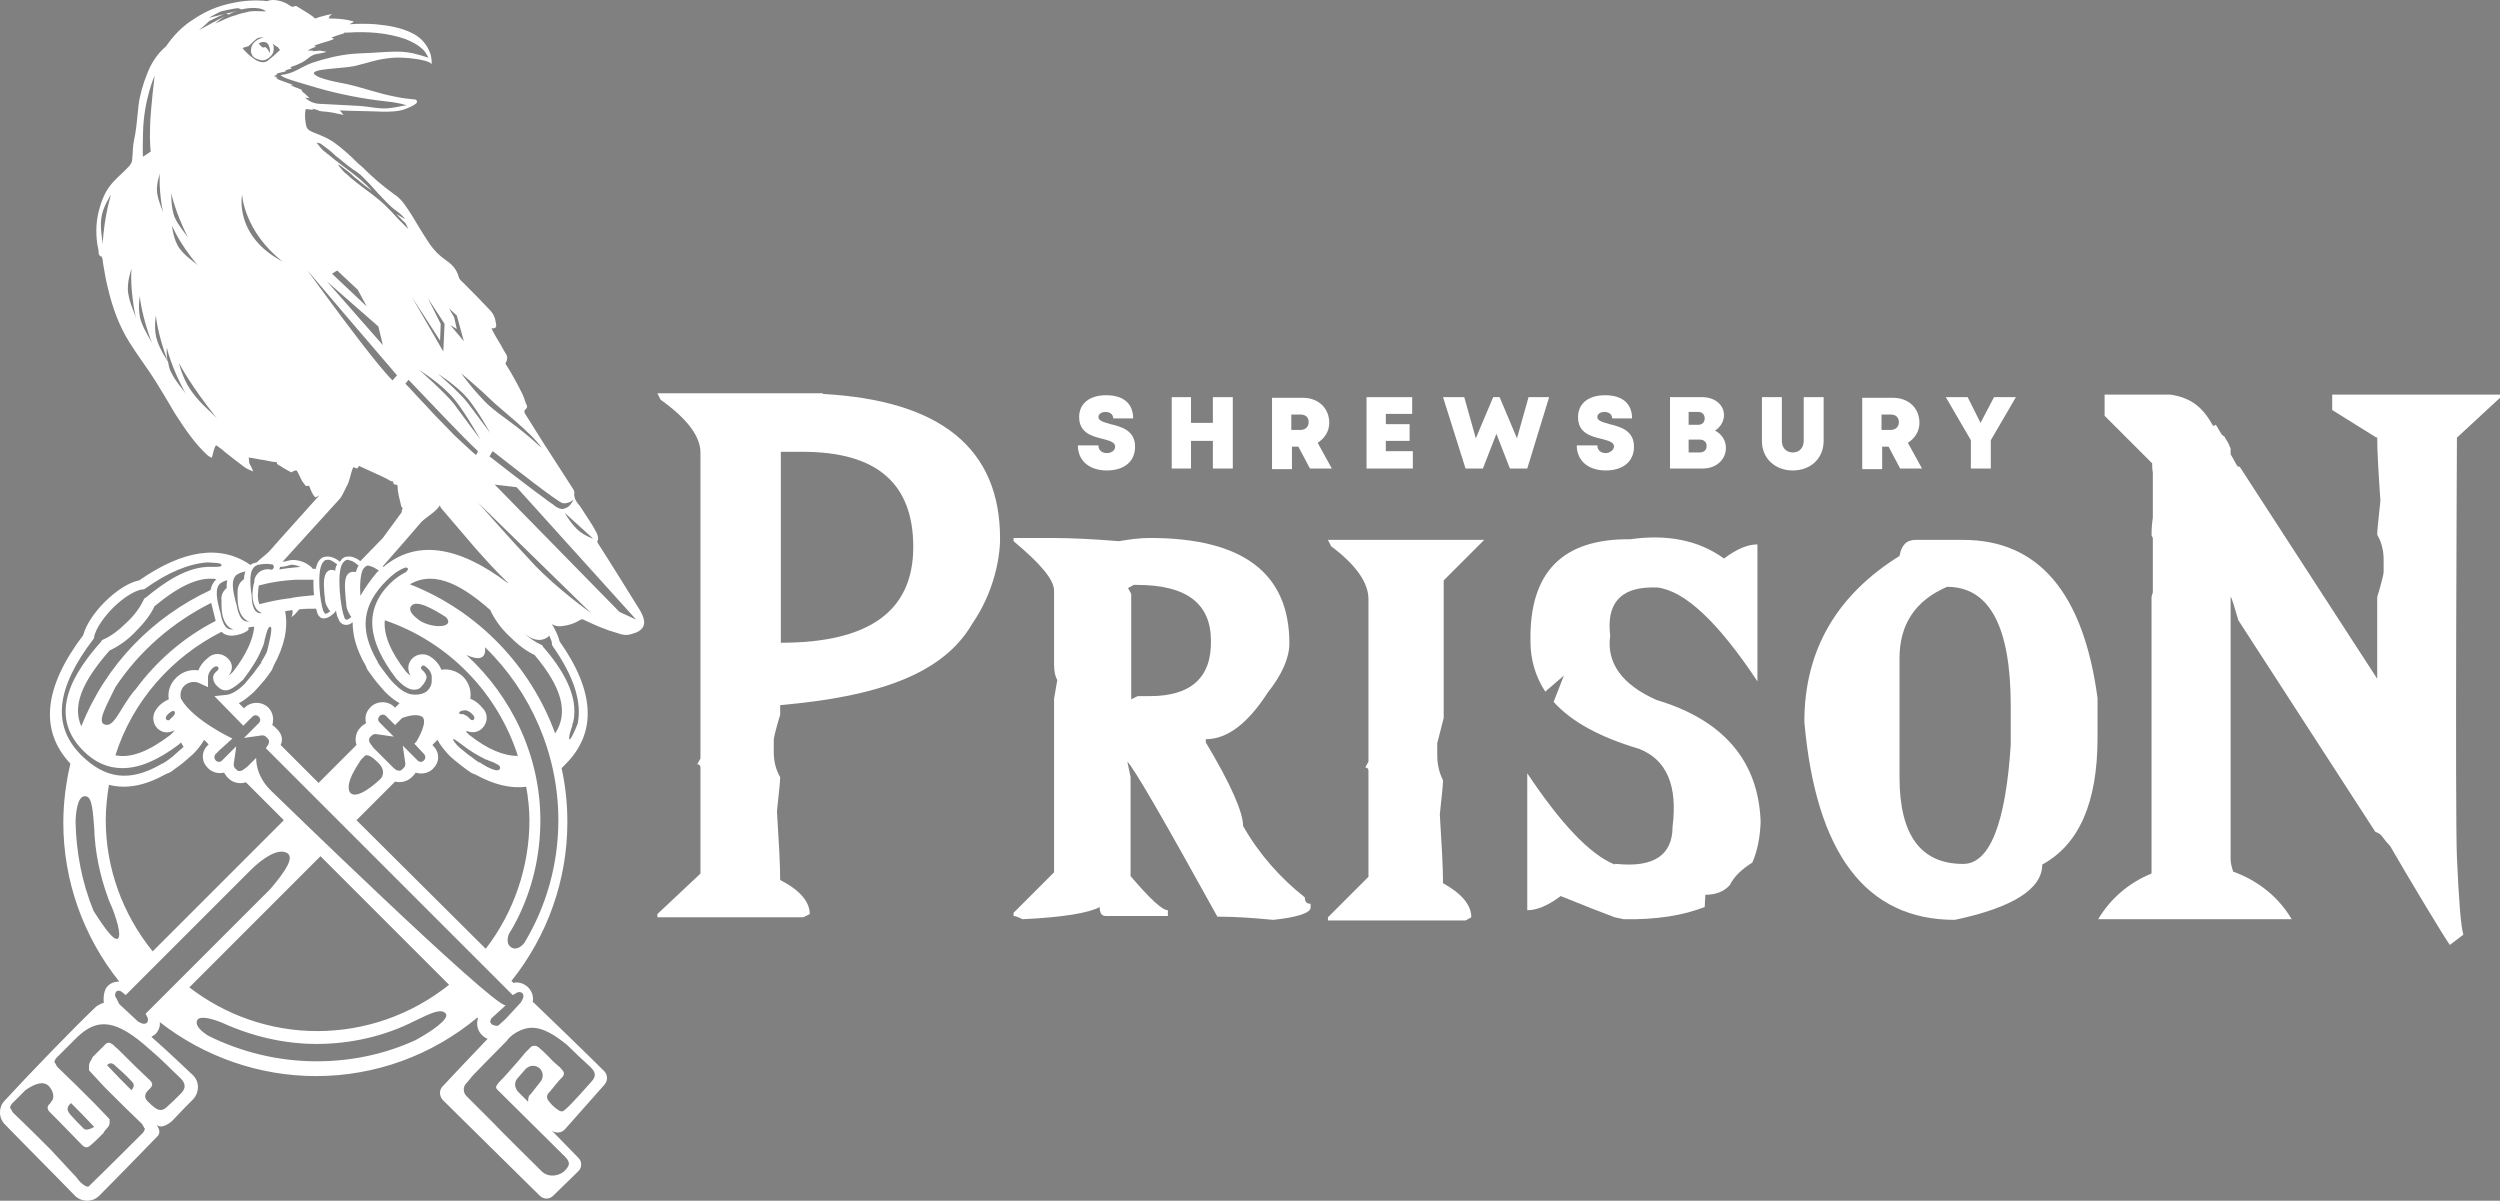 <?xml version="1.0" encoding="UTF-8" standalone="no"?>
<svg
   xmlns:dc="http://purl.org/dc/elements/1.1/"
   xmlns:cc="http://creativecommons.org/ns#"
   xmlns:rdf="http://www.w3.org/1999/02/22-rdf-syntax-ns#"
   xmlns:svg="http://www.w3.org/2000/svg"
   xmlns="http://www.w3.org/2000/svg"
   xmlns:sodipodi="http://sodipodi.sourceforge.net/DTD/sodipodi-0.dtd"
   xmlns:inkscape="http://www.inkscape.org/namespaces/inkscape"
   version="1.1"
   id="Layer_1"
   x="0px"
   y="0px"
   viewBox="0 0 388.85 186.762"
   xml:space="preserve"
   sodipodi:docname="ShrewsburyPrisonLogo_LeftAligned.svg"
   width="388.85"
   height="186.762"
   inkscape:version="1.0.1 (3bc2e813f5, 2020-09-07)"><rect x="0" y="0" width="388.85" height="186.762" fill="#808080" stroke="none"/><defs
   id="defs225" /><sodipodi:namedview
   pagecolor="#ffffff"
   bordercolor="#666666"
   borderopacity="1"
   objecttolerance="10"
   gridtolerance="10"
   guidetolerance="10"
   inkscape:pageopacity="0"
   inkscape:pageshadow="2"
   inkscape:window-width="2560"
   inkscape:window-height="1378"
   id="namedview223"
   showgrid="false"
   inkscape:zoom="1.3156566"
   inkscape:cx="199.15"
   inkscape:cy="123.57384"
   inkscape:window-x="-6"
   inkscape:window-y="-6"
   inkscape:window-maximized="1"
   inkscape:current-layer="Layer_1" />
<style
   type="text/css"
   id="style2">
	.st0{fill:#FFFFFF;}
	.st1{fill:#103B49;}
	.st2{fill:none;}
</style>
<g
   id="g18"
   transform="translate(-196.85,-182.426)">
	<path
   class="st0"
   d="m 375.7,290.7 h -1.9 l -1,0.5 v -16.4 l -0.5,-0.9 0.9,-0.5 h 0.5 c 7.7,0 11.5,2.9 11.5,8.7 0.1,5.7 -3.1,8.6 -9.5,8.6 m 24.1,31.3 c -3.8,-3 -7.1,-6.7 -9.6,-11.1 0,-2.1 -1.9,-6.5 -5.8,-13 v -0.5 c 3.3,0 6.5,-2.4 9.6,-7.2 2.3,-2.9 3.4,-5.5 3.4,-7.7 0,-10.9 -7.2,-16.4 -21.7,-16.4 -1.5,0 -3.1,0.2 -4.8,0.5 -3.7,-0.3 -7.2,-0.5 -10.6,-0.5 h -5.8 v 0.5 c 4.2,3.5 6.3,6 6.3,7.7 v 11.5 c 0,1.1 0.2,1.9 0.5,2.4 l -0.5,2.9 v 27 l -6.3,6.3 v 0.5 c 0.3,0 0.8,0.2 1.4,0.5 6.4,-0.3 10.4,-1 12,-1.9 0,1 0.3,1.4 1,1.4 h 9.6 V 324 c -0.9,0 -2.8,-1.8 -5.8,-5.3 v -15.4 l -0.5,-2.4 c 1.1,1.1 5.7,9.1 14,24.1 2.7,0 5.6,0.2 8.7,0.5 3.8,-0.4 5.8,-1.1 5.8,-1.9 V 323 c -0.6,0 -0.9,-0.3 -0.9,-1"
   id="path4" />
	<path
   class="st0"
   d="m 421.4,294.1 v -21.4 l 6.3,-6.3 h -24.3 l 0.5,1 c 3.9,2.9 5.8,5.7 5.8,8.2 v 25.3 l -0.5,0.9 c 0.3,0 0.5,0.2 0.5,0.5 v 16.5 l -6.3,6.3 v 0.5 h 21.4 l 0.9,-0.5 c 0,-1.9 -1.5,-3.7 -4.4,-5.3 0,-2.3 -0.2,-5.9 -0.5,-10.7 0.3,-2.9 0.5,-4.6 0.5,-5.3 -0.6,-1.2 -0.9,-2.5 -0.9,-3.9 V 298 c 0.1,-0.3 0.4,-1.6 1,-3.9"
   id="path6" />
	<path
   class="st0"
   d="m 454.5,291.3 c -5.4,-2.4 -7.8,-5.8 -7.2,-10 -0.6,-4.9 1.5,-7.4 6.3,-7.5 0.3,0 0.7,0 1,0 4.3,0.5 9.5,5.4 15.6,14.6 v -21.3 c -1.5,0 -3.2,0.7 -5.2,2.2 -4,-2.9 -8.9,-3.8 -14.6,-3 -10.6,-0.1 -15.7,5.2 -15.5,15.9 0,2.9 0.8,5.5 2.3,7.8 l 2.9,-2.5 -1.6,4.1 c 2.8,3.1 7.2,5.5 13.3,7.3 4.3,1.7 6,5.7 5.2,12.1 0,4.4 -2.9,6.4 -8.7,5.8 H 448 v 0.1 c -3.9,-1.6 -8.4,-6.4 -13.6,-14.2 V 324 c 1.5,0 3.2,-0.7 5.2,-2.2 3.7,1.5 6.5,2.6 8.4,3.3 0.5,0.1 0.9,0.2 1.4,0.3 5.1,0.1 9.3,-0.6 12.6,-1.9 l 0.1,-1.9 c 1.6,0 2.9,-0.5 3.8,-1.5 0.7,-1.4 1.9,-2.5 3.5,-3.5 0.8,-1.8 1.2,-3.9 1.3,-6.3 -0.3,-9.5 -5.8,-15.9 -16.2,-19"
   id="path8" />
	<path
   class="st0"
   d="m 509.6,298.3 c -0.8,12.3 -3.3,18.5 -7.4,18.5 -6.6,0 -9.9,-4.5 -9.9,-13.5 v -18.5 c 0,-5.3 2.5,-9 7.4,-11.1 6.6,0 9.9,6.2 9.9,18.5 z m 13.5,-7.3 c -2.2,-16.4 -9.2,-24.6 -20.9,-24.6 h -7.4 c -1.4,0 -2.2,0.8 -2.5,2.5 -9.8,6.1 -14.8,14.7 -14.8,25.8 1.8,20.5 9.6,30.8 23.4,30.8 9,-1.9 13.6,-4.8 13.6,-8.6 5.7,-3.1 8.6,-9.6 8.6,-19.7 z"
   id="path10" />
	<path
   class="st0"
   d="m 318.3,282.4 v 0 -29.7 0 h 3.4 c 11.5,0 17.2,4.9 17.2,14.8 0,10 -6.9,14.9 -20.6,14.9 m 6.5,-38.7 0.1,-0.1 h -25.8 l 0.5,1 c 4.1,2.9 6.2,5.7 6.2,8.2 v 47.6 l -0.5,0.9 c 0.3,0 0.5,0.2 0.5,0.5 v 16.5 l -6.7,6.3 v 0.5 h 22.7 l 1,-0.5 c 0,-1.9 -1.5,-3.7 -4.6,-5.3 0,-2.3 -0.2,-5.9 -0.5,-10.7 0.3,-2.9 0.5,-4.6 0.5,-5.3 -0.7,-1.2 -1,-2.5 -1,-3.9 v -1.9 c 0,-0.3 0.3,-1.6 1,-3.9 v -1.5 c 14.9,-1.3 25.3,-4.7 29.9,-12.7 3.3,-4.8 4.3,-10.1 4.3,-13.2 0,-14 -9.2,-21.5 -27.6,-22.5"
   id="path12" />
	<path
   class="st0"
   d="m 585.7,244.3 v -0.5 H 574.4 563 559.6 v 2.4 l 6.9,4.3 0.1,-0.1 c 0,2.3 0.2,5.6 0.5,9.9 -0.3,2.9 -0.5,4.6 -0.5,5.3 0.7,1.2 1,2.5 1,3.9 v 1.9 c 0,0.3 -0.3,1.6 -1,3.9 V 288 l -21.4,-33 c -0.1,0 -0.2,0 -0.3,0 -0.4,-0.6 -0.7,-1.3 -1.1,-1.9 v -0.9 c -0.2,-0.5 -0.4,-1 -0.7,-1.4 -0.1,-0.1 -0.1,-0.2 -0.2,-0.4 0,0 0,0 0,0 0,0 0,0.1 0,0.1 0.1,0.2 0.2,0.4 0,0 0,0 0,-0.1 0,-0.1 0,0 0,0 0,0 -0.2,-0.2 -0.5,-0.3 -0.6,-0.6 -0.3,-0.4 -0.5,-0.9 -0.8,-1.3 -0.1,0 -0.1,0.1 -0.2,0.1 -0.1,0 -0.1,0 -0.2,0.1 -0.3,-0.5 -0.5,-0.8 -0.6,-1 -1,-1.5 -2.5,-3.4 -6.1,-3.9 0,0 -0.1,0 -0.1,0 H 534 c -0.3,0 -0.6,0 -1,0 h -8.8 v 3.3 l 7.4,7.4 c 0,0.5 0,0.9 0.1,1.4 v 7 c -0.2,1.4 -0.2,2.4 -0.2,2.8 0.1,0.2 0.2,0.3 0.2,0.5 v 8.4 c -0.1,0.3 -0.2,0.5 -0.2,0.8 v 42.9 c -3.5,1.4 -6.4,3.9 -8.3,7.1 h 30.1 c -2,-3.4 -5.2,-6 -9.1,-7.4 -0.2,-0.6 -0.4,-1.3 -0.4,-1.9 v -40.9 c 0.2,0.3 0.6,1.6 1.2,3.7 l 21.3,32.9 c 0.5,0.2 0.9,0.4 1.2,0.9 0.3,0.4 0.6,0.8 1,1.2 0,0 0.1,0.1 0.1,0.1 3,5.2 8.6,14.5 9.3,15.4 l 2.1,-1.6 c -0.4,-1.3 -0.7,-5.3 -1,-12 -0.3,-6.7 0,-65.3 0,-65.3 z"
   id="path14" />
	<path
   class="st0"
   d="m 369,252.9 c -0.7,0 -1.3,-0.4 -1.3,-1.2 h -3.2 c 0,2.4 1.8,3.9 4.5,3.9 2.6,0 4.4,-1.3 4.4,-3.7 0,-2.5 -2.1,-3.1 -3.8,-3.5 -1,-0.3 -1.9,-0.5 -1.9,-1.1 0,-0.5 0.5,-0.8 1.1,-0.8 0.6,0 1.2,0.3 1.2,1 h 3.1 c 0,-2.3 -1.5,-3.6 -4.2,-3.6 -2.6,0 -4.2,1.3 -4.2,3.4 0,2.5 2.1,3 3.7,3.4 1.1,0.3 1.9,0.5 1.9,1.2 0,0.6 -0.6,1 -1.3,1"
   id="path16" />
</g>
<polygon
   class="st0"
   points="385.5,255.3 388.6,255.3 388.6,244.2 385.5,244.2 385.5,248.2 382.1,248.2 382.1,244.2 379.1,244.2 379.1,255.3 382.1,255.3 382.1,251 385.5,251 "
   id="polygon20"
   transform="translate(-196.85,-182.426)" />
<g
   id="g24"
   transform="translate(-196.85,-182.426)">
	<path
   class="st0"
   d="m 397.7,246.9 h 1.4 c 0.9,0 1.3,0.5 1.3,1.2 0,0.7 -0.5,1.2 -1.3,1.2 h -1.4 z m 0,5 h 1.1 l 1.8,3.4 h 3.4 l -2.2,-4 c 1.1,-0.7 1.8,-1.8 1.8,-3.1 0,-2.3 -1.7,-3.9 -4.1,-3.9 h -4.8 v 11.1 h 3.1 v -3.5 z"
   id="path22" />
</g>
<polygon
   class="st0"
   points="412.4,251 416.1,251 416.1,248.4 412.4,248.4 412.4,246.8 416.5,246.8 416.5,244.2 409.4,244.2 409.4,255.3 416.6,255.3 416.6,252.6 412.4,252.6 "
   id="polygon26"
   transform="translate(-196.85,-182.426)" />
<polygon
   class="st0"
   points="432.8,250.6 430.1,244.2 429.1,244.2 426.4,250.6 424.6,244.2 421.3,244.2 424.8,255.3 427.5,255.3 429.6,249.9 431.7,255.3 434.4,255.3 437.8,244.2 434.6,244.2 "
   id="polygon28"
   transform="translate(-196.85,-182.426)" />
<g
   id="g38"
   transform="translate(-196.85,-182.426)">
	<path
   class="st0"
   d="m 446.6,252.9 c -0.7,0 -1.3,-0.4 -1.3,-1.2 h -3.2 c 0,2.4 1.8,3.9 4.5,3.9 2.6,0 4.4,-1.3 4.4,-3.7 0,-2.5 -2.1,-3.1 -3.8,-3.5 -1,-0.3 -1.9,-0.5 -1.9,-1.1 0,-0.5 0.5,-0.8 1.1,-0.8 0.6,0 1.2,0.3 1.2,1 h 3.1 c 0,-2.3 -1.5,-3.6 -4.2,-3.6 -2.6,0 -4.2,1.3 -4.2,3.4 0,2.5 2,3 3.7,3.4 1.1,0.3 1.9,0.5 1.9,1.2 -0.1,0.6 -0.7,1 -1.3,1"
   id="path30" />
	<path
   class="st0"
   d="m 459.5,252.8 v -2 h 1.7 c 0.7,0 1.1,0.4 1.1,1 0,0.6 -0.4,1 -1.1,1 z m 0,-6.3 h 1.5 c 0.6,0 1,0.4 1,1 0,0.6 -0.4,1 -1,1 h -1.5 z m 5.8,5.6 c 0,-1.2 -0.7,-2.2 -1.7,-2.7 v 0 c 0.8,-0.5 1.4,-1.4 1.4,-2.4 0,-1.6 -1.4,-2.8 -3.4,-2.8 h -5 v 11.1 h 5.1 c 2.1,0 3.6,-1.4 3.6,-3.2"
   id="path32" />
	<path
   class="st0"
   d="m 480.5,251 v -6.8 h -3.1 v 6.8 c 0,1.1 -0.7,1.8 -1.7,1.8 -1,0 -1.7,-0.7 -1.7,-1.8 v -6.8 h -3.1 v 6.8 c 0,2.7 2,4.6 4.8,4.6 2.8,0 4.8,-1.9 4.8,-4.6"
   id="path34" />
	<path
   class="st0"
   d="m 489.5,246.9 h 1.4 c 0.9,0 1.3,0.5 1.3,1.2 0,0.7 -0.5,1.2 -1.3,1.2 h -1.4 z m 0,5 h 1.1 l 1.8,3.4 h 3.4 l -2.2,-4 c 1.1,-0.7 1.8,-1.8 1.8,-3.1 0,-2.3 -1.7,-3.9 -4.1,-3.9 h -4.8 v 11.1 h 3.1 v -3.5 z"
   id="path36" />
</g>
<polygon
   class="st0"
   points="506.5,250.9 510.4,244.2 507,244.2 504.9,248.2 502.9,244.2 499.5,244.2 503.4,250.9 503.4,255.3 506.5,255.3 "
   id="polygon40"
   transform="translate(-196.85,-182.426)" />
<g
   id="g46"
   transform="translate(-196.85,-182.426)">
	<path
   class="st1"
   d="m 241.1,192.5 c 0,0.1 0,0.1 0,0.2 -0.1,0 -0.3,-0.1 -0.4,-0.1 0,0 0,0 0,0 v 0 c 0.1,0 0.3,-0.1 0.4,-0.1"
   id="path42" />
	<path
   class="st0"
   d="m 221.7,209.4 c 0,0 0,0 0,0 0,0 0,0 0,0"
   id="path44" />
</g>
<g
   id="g218"
   transform="translate(-196.85,-182.426)">
	<g
   id="g86">
		<path
   class="st2"
   d="m 222.3,215.5 c -0.8,-3.7 -0.6,-6 -0.5,-6.1 0,0.1 -0.6,1.8 -0.4,3.1 0.1,1.3 0.7,2.2 0.9,3 z"
   id="path48" />
		<path
   class="st2"
   d="m 219.1,206.8 1.2,-0.8 c 0,0 -0.2,-1.2 -0.1,-4.1 0.1,-2.8 0.7,-7.8 0.7,-7.8 0,0 -1.6,3.8 -1.8,8.8 -0.1,3.7 0,3.9 0,3.9 z"
   id="path50" />
		<path
   class="st2"
   d="m 218.8,232.4 c 0.6,1.7 1.5,2.7 1.9,3.6 -1.9,-4.7 -2,-7.6 -2,-7.6 0,0 -0.5,2.4 0.1,4 z"
   id="path52" />
		<path
   class="st2"
   d="m 234.5,212.7 c 0,0 -1.3,6.4 6.3,10.4 -6,-4.6 -6.3,-10.4 -6.3,-10.4 z"
   id="path54" />
		<path
   class="st2"
   d="m 222.9,238.5 c -1.6,-4.3 -1.8,-7 -1.8,-7 0,0 -0.4,2.3 0.2,3.9 0.5,1.4 1.2,2.4 1.7,3.3 0.1,0.6 0.3,1.2 0.5,1.7 0.8,1.6 1.8,2.5 2.4,3.4 -2.5,-4.4 -3,-7.3 -3,-7.3 0,0 -0.2,0.9 0,2 z"
   id="path56" />
		<path
   class="st2"
   d="m 226.8,243.5 c 1.4,1.9 2.9,3 3.8,4 -4.2,-5.1 -5.8,-8.4 -5.9,-8.6 0,0.2 0.7,2.8 2.1,4.6 z"
   id="path58" />
		<path
   class="st2"
   d="m 224.8,221.1 c 1,1.3 2.1,2 2.8,2.6 -3,-3.6 -4,-6.2 -4,-6.2 0,0 0.2,2.3 1.2,3.6 z"
   id="path60" />
		<path
   class="st2"
   d="m 212.8,220.5 c 0.3,-4.9 1.2,-7.6 1.3,-7.7 -0.1,0.1 -1.3,2 -1.5,3.7 -0.1,1.7 0.2,3 0.2,4 z"
   id="path62" />
		<path
   class="st2"
   d="m 217.4,224.2 c 0,0.1 -0.8,2.2 -0.5,3.9 0.3,1.7 1,2.9 1.2,3.9 -1,-4.8 -0.8,-7.6 -0.7,-7.8 z"
   id="path64" />
		<path
   class="st2"
   d="m 226.2,219.4 c -2.2,-4.2 -2.6,-6.9 -2.6,-6.9 0,0 -0.1,2.1 0.5,3.7 0.7,1.4 1.6,2.4 2.1,3.2 z"
   id="path66" />
		<path
   class="st2"
   d="m 265,240.6 c 0,0 3.5,2.9 4.6,4.5 1.1,1.5 3.4,4.5 3.5,4.7 -0.1,-0.2 -1.8,-3.3 -3.5,-5.4 -1.8,-2.1 -4.6,-3.8 -4.6,-3.8 z"
   id="path68" />
		<polygon
   class="st2"
   points="266.1,232.8 263.4,228.8 265.4,232.8 265.3,235.4 261,228.6 265.8,237.1 "
   id="polygon70" />
		<path
   class="st2"
   d="m 262,240 c 0.1,0.1 4.1,3.5 5.4,5.3 1.4,1.8 4,5.4 4.1,5.5 -0.1,-0.1 -2.1,-3.8 -4.2,-6.3 -1.9,-2.5 -5.1,-4.4 -5.3,-4.5 z"
   id="path72" />
		<path
   class="st2"
   d="m 273.2,244.6 c -1.3,-1.4 -4.5,-4 -4.6,-4.1 0.1,0.2 2.2,3 4.2,4.9 2.1,1.9 4.3,3 8.3,6.7 -1.5,-2.3 -6.6,-6.1 -7.9,-7.5 z"
   id="path74" />
		<path
   class="st2"
   d="m 259.8,249.5 c 0,0 0,0.1 0,0 0,0.1 0,0.1 0,0 0,0.1 0,0 0,0 z"
   id="path76" />
		<polygon
   class="st2"
   points="269,235.5 267.9,231.5 266.8,230.4 267.5,231.8 267.9,233.6 266.9,233 "
   id="polygon78" />
		<polygon
   class="st2"
   points=""
   id="polygon80" />
		<polygon
   class="st2"
   points="248.5,225 254,230.2 252.5,227.6 249.3,224.5 "
   id="polygon82" />
		<polygon
   class="st2"
   points="255.7,233.2 247.6,226.2 256.4,236.1 "
   id="polygon84" />
	</g>
	<g
   id="g172">
		<path
   class="st2"
   d="m 218.8,232.4 c 0.6,1.7 1.5,2.7 1.9,3.6 -1.9,-4.7 -2,-7.6 -2,-7.6 0,0 -0.5,2.4 0.1,4 z"
   id="path88" />
		<path
   class="st2"
   d="m 219.1,206.8 1.2,-0.8 c 0,0 -0.2,-1.2 -0.1,-4.1 0.1,-2.8 0.7,-7.8 0.7,-7.8 0,0 -1.6,3.8 -1.8,8.8 -0.1,3.7 0,3.9 0,3.9 z"
   id="path90" />
		<path
   class="st2"
   d="m 222.9,238.5 c -1.6,-4.3 -1.8,-7 -1.8,-7 0,0 -0.4,2.3 0.2,3.9 0.5,1.4 1.2,2.4 1.7,3.3 0.1,0.6 0.3,1.2 0.5,1.7 0.8,1.6 1.8,2.5 2.4,3.4 -2.5,-4.4 -3,-7.3 -3,-7.3 0,0 -0.2,0.9 0,2 z"
   id="path92" />
		<path
   class="st2"
   d="m 226.8,243.5 c 1.4,1.9 2.9,3 3.8,4 -4.2,-5.1 -5.8,-8.4 -5.9,-8.6 0,0.2 0.7,2.8 2.1,4.6 z"
   id="path94" />
		<path
   class="st2"
   d="m 234.5,212.7 c 0,0 -1.3,6.4 6.3,10.4 -6,-4.6 -6.3,-10.4 -6.3,-10.4 z"
   id="path96" />
		<path
   class="st2"
   d="m 217.4,224.2 c 0,0.1 -0.8,2.2 -0.5,3.9 0.3,1.7 1,2.9 1.2,3.9 -1,-4.8 -0.8,-7.6 -0.7,-7.8 z"
   id="path98" />
		<path
   class="st2"
   d="m 212.8,220.5 c 0.3,-4.9 1.2,-7.6 1.3,-7.7 -0.1,0.1 -1.3,2 -1.5,3.7 -0.1,1.7 0.2,3 0.2,4 z"
   id="path100" />
		<path
   class="st2"
   d="m 224.8,221.1 c 1,1.3 2.1,2 2.8,2.6 -3,-3.6 -4,-6.2 -4,-6.2 0,0 0.2,2.3 1.2,3.6 z"
   id="path102" />
		<path
   class="st2"
   d="m 226.2,219.4 c -2.2,-4.2 -2.6,-6.9 -2.6,-6.9 0,0 -0.1,2.1 0.5,3.7 0.7,1.4 1.6,2.4 2.1,3.2 z"
   id="path104" />
		<path
   class="st2"
   d="m 236.6,188.6 c -0.6,0.5 -0.6,0.5 -1.1,1 -0.1,0.1 -0.8,0.2 -0.9,0.3 0.1,0.2 1.2,1.2 1.4,1.4 0.3,0.2 0.6,0.5 0.9,0.6 0.6,0.3 1.2,0.3 1.8,-0.2 0.5,-0.5 1.1,-1 1.6,-1.4 0,0 0.1,-0.1 0.1,-0.1 -0.1,-0.1 -0.2,-0.3 -0.3,-0.4 -0.2,-0.1 -0.3,-0.1 -0.6,-0.4 -0.9,-0.7 -1.9,-1.6 -2.9,-0.8 z"
   id="path106" />
		<path
   class="st2"
   d="m 222.3,215.5 c -0.8,-3.7 -0.6,-6 -0.5,-6.1 0,0.1 -0.6,1.8 -0.4,3.1 0.1,1.3 0.7,2.2 0.9,3 z"
   id="path108" />
		<path
   class="st2"
   d="m 265,240.6 c 0,0 3.5,2.9 4.6,4.5 1.1,1.5 3.4,4.5 3.5,4.7 -0.1,-0.2 -1.8,-3.3 -3.5,-5.4 -1.8,-2.1 -4.6,-3.8 -4.6,-3.8 z"
   id="path110" />
		<polygon
   class="st2"
   points="266.1,232.8 263.4,228.8 265.4,232.8 265.3,235.4 261,228.6 265.8,237.1 "
   id="polygon112" />
		<path
   class="st2"
   d="m 262,240 c 0.1,0.1 4.1,3.5 5.4,5.3 1.4,1.8 4,5.4 4.1,5.5 -0.1,-0.1 -2.1,-3.8 -4.2,-6.3 -1.9,-2.5 -5.1,-4.4 -5.3,-4.5 z"
   id="path114" />
		<path
   class="st2"
   d="m 273.2,244.6 c -1.3,-1.4 -4.5,-4 -4.6,-4.1 0.1,0.2 2.2,3 4.2,4.9 2.1,1.9 4.3,3 8.3,6.7 -1.5,-2.3 -6.6,-6.1 -7.9,-7.5 z"
   id="path116" />
		<polygon
   class="st2"
   points="255.7,233.2 247.6,226.2 256.4,236.1 "
   id="polygon118" />
		<polygon
   class="st2"
   points="248.5,225 254,230.2 252.5,227.6 249.3,224.5 "
   id="polygon120" />
		<polygon
   class="st2"
   points="269,235.5 267.9,231.5 266.8,230.4 267.5,231.8 267.9,233.6 266.9,233 "
   id="polygon122" />
		<polygon
   class="st2"
   points=""
   id="polygon124" />
		<path
   class="st2"
   d="m 259.8,249.5 c 0,0 0,0.1 0,0 0,0.1 0,0.1 0,0 0,0.1 0,0 0,0 z"
   id="path126" />
		<g
   id="g170">
			<path
   class="st2"
   d="m 222.3,215.5 c -0.8,-3.7 -0.6,-6 -0.5,-6.1 0,0.1 -0.6,1.8 -0.4,3.1 0.1,1.3 0.7,2.2 0.9,3 z"
   id="path128" />
			<path
   class="st2"
   d="m 218.8,232.4 c 0.6,1.7 1.5,2.7 1.9,3.6 -1.9,-4.7 -2,-7.6 -2,-7.6 0,0 -0.5,2.4 0.1,4 z"
   id="path130" />
			<path
   class="st2"
   d="m 219.1,206.8 1.2,-0.8 c 0,0 -0.2,-1.2 -0.1,-4.1 0.1,-2.8 0.7,-7.8 0.7,-7.8 0,0 -1.6,3.8 -1.8,8.8 -0.1,3.7 0,3.9 0,3.9 z"
   id="path132" />
			<path
   class="st2"
   d="m 222.9,238.5 c -1.6,-4.3 -1.8,-7 -1.8,-7 0,0 -0.4,2.3 0.2,3.9 0.5,1.4 1.2,2.4 1.7,3.3 0.1,0.6 0.3,1.2 0.5,1.7 0.8,1.6 1.8,2.5 2.4,3.4 -2.5,-4.4 -3,-7.3 -3,-7.3 0,0 -0.2,0.9 0,2 z"
   id="path134" />
			<path
   class="st2"
   d="m 226.8,243.5 c 1.4,1.9 2.9,3 3.8,4 -4.2,-5.1 -5.8,-8.4 -5.9,-8.6 0,0.2 0.7,2.8 2.1,4.6 z"
   id="path136" />
			<path
   class="st2"
   d="m 236.1,184 c -0.2,0 -0.4,0.1 -0.6,0.1 0.8,0 1.7,0 2.5,0 -0.4,-0.6 -2.2,-0.7 -3.8,-0.3 -0.2,-0.1 -0.4,-0.2 -0.6,-0.2 -0.9,0.2 -1.7,0.4 -2.6,0.5 0,0 0,0 0,0 -0.6,0.3 -1.2,0.6 -1.9,1 1.6,-0.4 3.1,-0.8 4.5,-1.1 -0.1,0 -0.2,0.1 -0.3,0.1 1.3,-0.3 2.4,-0.4 2.8,-0.1 z"
   id="path138" />
			<path
   class="st2"
   d="m 226.2,219.4 c -2.2,-4.2 -2.6,-6.9 -2.6,-6.9 0,0 -0.1,2.1 0.5,3.7 0.7,1.4 1.6,2.4 2.1,3.2 z"
   id="path140" />
			<path
   class="st2"
   d="m 212.8,220.5 c 0.3,-4.9 1.2,-7.6 1.3,-7.7 -0.1,0.1 -1.3,2 -1.5,3.7 -0.1,1.7 0.2,3 0.2,4 z"
   id="path142" />
			<path
   class="st2"
   d="m 217.4,224.2 c 0,0.1 -0.8,2.2 -0.5,3.9 0.3,1.7 1,2.9 1.2,3.9 -1,-4.8 -0.8,-7.6 -0.7,-7.8 z"
   id="path144" />
			<path
   class="st2"
   d="m 236.6,188.6 c -0.6,0.5 -0.6,0.5 -1.1,1 -0.1,0.1 -0.8,0.2 -0.9,0.3 0.1,0.2 1.2,1.2 1.4,1.4 0.3,0.2 0.6,0.5 0.9,0.6 0.6,0.3 1.2,0.3 1.8,-0.2 0.5,-0.5 1.1,-1 1.6,-1.4 0,0 0.1,-0.1 0.1,-0.1 -0.1,-0.1 -0.2,-0.3 -0.3,-0.4 -0.2,-0.1 -0.3,-0.1 -0.6,-0.4 -0.9,-0.7 -1.9,-1.6 -2.9,-0.8 z"
   id="path146" />
			<path
   class="st2"
   d="m 224.8,221.1 c 1,1.3 2.1,2 2.8,2.6 -3,-3.6 -4,-6.2 -4,-6.2 0,0 0.2,2.3 1.2,3.6 z"
   id="path148" />
			<path
   class="st2"
   d="m 273.2,244.6 c -1.3,-1.4 -4.5,-4 -4.6,-4.1 0.1,0.2 2.2,3 4.2,4.9 2.1,1.9 4.3,3 8.3,6.7 -1.5,-2.3 -6.6,-6.1 -7.9,-7.5 z"
   id="path150" />
			<polygon
   class="st2"
   points="255.7,233.2 247.6,226.2 256.4,236.1 "
   id="polygon152" />
			<polygon
   class="st2"
   points="269,235.5 267.9,231.5 266.8,230.4 267.5,231.8 267.9,233.6 266.9,233 "
   id="polygon154" />
			<polygon
   class="st2"
   points="266.1,232.8 263.4,228.8 265.4,232.8 265.3,235.4 261,228.6 265.8,237.1 "
   id="polygon156" />
			<path
   class="st2"
   d="m 265,240.6 c 0,0 3.5,2.9 4.6,4.5 1.1,1.5 3.4,4.5 3.5,4.7 -0.1,-0.2 -1.8,-3.3 -3.5,-5.4 -1.8,-2.1 -4.6,-3.8 -4.6,-3.8 z"
   id="path158" />
			<path
   class="st2"
   d="m 262,240 c 0.1,0.1 4.1,3.5 5.4,5.3 1.4,1.8 4,5.4 4.1,5.5 -0.1,-0.1 -2.1,-3.8 -4.2,-6.3 -1.9,-2.5 -5.1,-4.4 -5.3,-4.5 z"
   id="path160" />
			<path
   class="st2"
   d="m 234.5,212.7 c 0,0 -1.3,6.4 6.3,10.4 -6,-4.6 -6.3,-10.4 -6.3,-10.4 z"
   id="path162" />
			<polygon
   class="st2"
   points="248.5,225 254,230.2 252.5,227.6 249.3,224.5 "
   id="polygon164" />
			<path
   class="st2"
   d="m 259.8,249.5 c 0,0 0,0.1 0,0 0,0.1 0,0.1 0,0 0,0.1 0,0 0,0 z"
   id="path166" />
			<polygon
   class="st2"
   points=""
   id="polygon168" />
		</g>
	</g>
	<g
   id="g216">
		<path
   class="st2"
   d="m 222.3,215.5 c -0.8,-3.7 -0.6,-6 -0.5,-6.1 0,0.1 -0.6,1.8 -0.4,3.1 0.1,1.3 0.7,2.2 0.9,3 z"
   id="path174" />
		<path
   class="st2"
   d="m 222.9,238.5 c -1.6,-4.3 -1.8,-7 -1.8,-7 0,0 -0.4,2.3 0.2,3.9 0.5,1.4 1.2,2.4 1.7,3.3 0.1,0.6 0.3,1.2 0.5,1.7 0.8,1.6 1.8,2.5 2.4,3.4 -2.5,-4.4 -3,-7.3 -3,-7.3 0,0 -0.2,0.9 0,2 z"
   id="path176" />
		<path
   class="st2"
   d="m 218.8,232.4 c 0.6,1.7 1.5,2.7 1.9,3.6 -1.9,-4.7 -2,-7.6 -2,-7.6 0,0 -0.5,2.4 0.1,4 z"
   id="path178" />
		<path
   class="st2"
   d="m 219.1,206.8 1.2,-0.8 c 0,0 -0.2,-1.2 -0.1,-4.1 0.1,-2.8 0.7,-7.8 0.7,-7.8 0,0 -1.6,3.8 -1.8,8.8 -0.1,3.7 0,3.9 0,3.9 z"
   id="path180" />
		<path
   class="st2"
   d="m 226.8,243.5 c 1.4,1.9 2.9,3 3.8,4 -4.2,-5.1 -5.8,-8.4 -5.9,-8.6 0,0.2 0.7,2.8 2.1,4.6 z"
   id="path182" />
		<path
   class="st2"
   d="m 234.5,212.7 c 0,0 -1.3,6.4 6.3,10.4 -6,-4.6 -6.3,-10.4 -6.3,-10.4 z"
   id="path184" />
		<path
   class="st2"
   d="m 237.9,184.2 c -0.4,-0.6 -2.2,-0.7 -3.8,-0.3 -0.2,-0.1 -0.4,-0.2 -0.6,-0.2 -0.9,0.2 -1.7,0.4 -2.6,0.5 0,0 0,0 0,0 -0.6,0.3 -1.2,0.6 -1.9,1 1.6,-0.4 3.1,-0.8 4.5,-1.1 -0.1,0 -0.2,0.1 -0.3,0.1 -0.4,0.1 -0.8,0.3 -1.1,0.5 -0.2,0 -0.4,-0.1 -0.6,-0.1 -0.8,0.4 -1.6,0.7 -2.4,1.1 0,0 0,0 0,0 -0.5,0.4 -1,0.8 -1.6,1.4 1.5,-0.8 2.8,-1.5 4.1,-2.2 -0.5,0.4 -0.9,0.7 -1.6,1.2 1.1,-0.5 2,-1 2.9,-1.4 0.7,-0.3 1.5,-0.4 2.2,-0.6 1.2,0 2,0.1 2.8,0.1 z"
   id="path186" />
		<path
   class="st2"
   d="m 217.4,224.2 c 0,0.1 -0.8,2.2 -0.5,3.9 0.3,1.7 1,2.9 1.2,3.9 -1,-4.8 -0.8,-7.6 -0.7,-7.8 z"
   id="path188" />
		<path
   class="st2"
   d="m 226.2,219.4 c -2.2,-4.2 -2.6,-6.9 -2.6,-6.9 0,0 -0.1,2.1 0.5,3.7 0.7,1.4 1.6,2.4 2.1,3.2 z"
   id="path190" />
		<path
   class="st2"
   d="m 212.8,220.5 c 0.3,-4.9 1.2,-7.6 1.3,-7.7 -0.1,0.1 -1.3,2 -1.5,3.7 -0.1,1.7 0.2,3 0.2,4 z"
   id="path192" />
		<path
   class="st2"
   d="m 236.6,188.6 c -0.6,0.5 -0.6,0.5 -1.1,1 -0.1,0.1 -0.8,0.2 -0.9,0.3 0.1,0.2 1.2,1.2 1.4,1.4 0.3,0.2 0.6,0.5 0.9,0.6 0.6,0.3 1.2,0.3 1.8,-0.2 0.5,-0.5 1.1,-1 1.6,-1.4 0,0 0.1,-0.1 0.1,-0.1 -0.1,-0.1 -0.2,-0.3 -0.3,-0.4 -0.2,-0.1 -0.3,-0.1 -0.6,-0.4 -0.9,-0.7 -1.9,-1.6 -2.9,-0.8 z"
   id="path194" />
		<path
   class="st2"
   d="m 224.8,221.1 c 1,1.3 2.1,2 2.8,2.6 -3,-3.6 -4,-6.2 -4,-6.2 0,0 0.2,2.3 1.2,3.6 z"
   id="path196" />
		<path
   class="st2"
   d="m 262,240 c 0.1,0.1 4.1,3.5 5.4,5.3 1.4,1.8 4,5.4 4.1,5.5 -0.1,-0.1 -2.1,-3.8 -4.2,-6.3 -1.9,-2.5 -5.1,-4.4 -5.3,-4.5 z"
   id="path198" />
		<polygon
   class="st2"
   points="269,235.5 267.9,231.5 266.8,230.4 267.5,231.8 267.9,233.6 266.9,233 "
   id="polygon200" />
		<polygon
   class="st2"
   points="266.1,232.8 263.4,228.8 265.4,232.8 265.3,235.4 261,228.6 265.8,237.1 "
   id="polygon202" />
		<path
   class="st2"
   d="m 265,240.6 c 0,0 3.5,2.9 4.6,4.5 1.1,1.5 3.4,4.5 3.5,4.7 -0.1,-0.2 -1.8,-3.3 -3.5,-5.4 -1.8,-2.1 -4.6,-3.8 -4.6,-3.8 z"
   id="path204" />
		<path
   class="st2"
   d="m 273.2,244.6 c -1.3,-1.4 -4.5,-4 -4.6,-4.1 0.1,0.2 2.2,3 4.2,4.9 2.1,1.9 4.3,3 8.3,6.7 -1.5,-2.3 -6.6,-6.1 -7.9,-7.5 z"
   id="path206" />
		<polygon
   class="st2"
   points="254,230.2 252.5,227.6 249.3,224.5 248.5,225 "
   id="polygon208" />
		<polygon
   class="st2"
   points="255.7,233.2 247.6,226.2 256.4,236.1 "
   id="polygon210" />
		<polygon
   class="st2"
   points=""
   id="polygon212" />
		<path
   class="st2"
   d="m 259.8,249.5 c 0,0 0,0.1 0,0 0,0.1 0,0.1 0,0 0,0.1 0,0 0,0 z"
   id="path214" />
	</g>
</g>
<path
   class="st0"
   d="m 100.15,96.374 c -0.2,-0.9 -0.7,-1.6 -1.2,-2.4 -2,-3.2 -3.9,-6.3 -5.9,-9.4 -0.1,-0.2 -0.2,-0.3 -0.1,-0.5 l -0.6,-0.3 0.6,0.3 c 0.2,-0.4 0,-0.7 -0.1,-1.1 -0.7,-1.4 -1.6,-2.6 -2.4,-3.9 -0.3,-0.5 -0.8,-0.9 -1,-1.5 v 0 0 c -0.1,-0.3 -0.2,-0.6 -0.1,-1 0,-0.1 -0.1,-0.3 -0.2,-0.5 -0.6,-0.9 -1.2,-1.9 -1.8,-2.8 -1.9,-2.9 -3.8,-5.9 -5.6,-8.8 -0.2,-0.3 -0.3,-0.6 0,-0.8 0.2,-0.2 0.3,-0.4 0.2,-0.6 -0.3,-0.6 -0.4,-1.2 -0.7,-1.8 -0.8,-1.6 -1.6,-3.1 -2.5,-4.5 -0.1,-0.1 -0.2,-0.3 0,-0.5 0.2,-0.4 0.2,-0.9 -0.1,-1.3 -0.4,-0.6 -0.7,-1.3 -1.1,-1.9 -0.4,-0.7 -0.8,-1.3 -1.1,-2 0.1,0 0.1,0 0.2,0 0.5,0 0.6,-0.3 0.5,-0.7 -0.1,-0.9 -0.4,-1.6 -1,-2.2 -1.3,-1.4 -2.7,-2.8 -4.1,-4.2 -0.3,-0.3 -0.6,-0.5 -0.7,-0.9 -0.3,-1.2 -1.1,-2 -2,-2.6 -1,-0.7 -1.8,-1.5 -2.5,-2.5 -1,-1.5 -1.9,-3 -2.8,-4.5 -0.8,-1.2 -1.5,-2.5 -2.8,-3.3 -1.8,-1.3 -3.4,-2.7 -4.9,-4.2 -0.2,-0.2 -0.5,-0.4 -0.7,-0.6 -1.2,-1.2 -2.4,-2.3 -3.8,-3.3 -0.9,-0.6 -1.9,-1 -2.9,-1.4 -0.5,-0.2 -1.1,-0.4 -1.3,-1 -0.2,-0.9 -0.3,-1.8 -0.1,-2.7 0.4,0 0.8,0.1 1.2,0.1 -0.1,-0.1 -0.2,-0.2 -0.3,-0.2 0.5,0.1 0.9,0.2 1.3,0.4 0,0 0,0 0,0 0.6,0.1 1.2,0.1 1.7,0.2 0.7,0.1 1.4,0.3 2,0.4 -0.2,-0.2 -0.4,-0.5 -0.6,-0.7 2.3,0.1 4.5,0.1 6.7,0.2 1.3,0 2.5,0 3.7,-0.5 0.5,-0.2 1,-0.4 1.5,-0.8 0.2,-0.2 0.1,-0.6 -0.2,-0.6 0,0 0,0 0,0 -1,-0.1 -2,-0.2 -2.9,-0.4 -3.1,-0.6 -4.7,-1.3 -7.7,-2 -1,-0.2 -4.6,-0.8 -5.1,-1.6 -0.4,-0.8 4.4,-0.8 6.3,-1.2 2.5,-0.6 3.5,-1.1 6.1,-1.3 1.3,-0.1 5.3,0.2 5.9,1 0,-0.7 -0.1,-1.3 -0.2,-1.6 -0.5,-1.4 -1.4,-2.5 -2.8,-3.2 -1.8,-0.9 -3.7,-1.2 -5.7,-1.4 -1.4,-0.1 -2.7,-0.1 -4.1,0 0.4,-0.2 0.7,-0.4 0.7,-0.4 0,0 -1.1,-0.5 -3.9,-0.5 0,-0.2 0.1,-0.4 0.5,-0.7 -1,0.2 -1.8,0.4 -2.6,0.7 -0.1,0 -0.1,-0.1 -0.2,-0.1 -0.1,-0.1 -0.1,-0.2 -0.2,-0.2 0,0 0,0 0,0 -0.5,-0.4 -1.2,-0.8 -2.5,-1.6 -0.1,-0.1 -0.4,0 -0.6,0.1 -0.1,0 -0.2,-0.1 -0.3,-0.1 -1.2,-0.9 -2.8,-1.2 -3.7,-0.8 -1.7,-0.2 -3.6,-0.1 -5.4,0.3 -2.1,0.4 -4,1.2 -5.7,2.3 -0.1,0.1 -0.2,0.1 -0.3,0.2 -1.8,1.1 -3.2,2.6 -4.3,4.2 0,0 -0.1,0.1 -0.1,0.1 -1.4,1.2 -2.3,2.7 -2.9,4.3 -0.6,1.5 -1.1,3.2 -1.3,4.8 -0.1,1 -0.2,2 -0.3,2.9 -0.1,1 -0.3,2.1 -0.5,3.1 -0.1,0.8 -0.1,1.7 -0.2,2.5 0,0.4 -0.2,0.6 -0.4,0.9 -0.8,0.9 -1.8,1.7 -2.6,2.6 -1,1.1 -1.6,2.4 -2,3.8 -0.6,1.9 -0.7,3.9 -0.4,5.9 0.1,0.4 0.2,0.9 0.2,1.3 0,0.3 0.2,0.4 0.3,0.5 h 0.1 c 0.3,0.3 0.2,0.8 0.3,1.2 0.2,1.2 0.4,2.4 0.7,3.6 0.7,3 1.7,5.9 3.4,8.6 1.3,2.1 2.8,4 4.1,6.1 1,1.6 2,3.3 3,5 1.5,2.3 3,4.6 5.1,6.5 0.1,0.1 0.4,0.2 0.5,0.3 h 0.1 c 0.2,-0.5 0.2,-1 0.4,-1.4 0,-0.2 0.2,-0.3 0.2,-0.5 h 0.1 c 0.4,0.3 0.9,0.6 1.3,1 1,0.8 2,1.6 3.1,2.4 0.4,0.3 0.8,0.4 1.2,0.6 0.1,0 0.1,0.1 0.1,0.2 0.1,-0.3 -0.5,-1.2 -0.6,-1.5 0,-0.3 0,-0.6 -0.1,-0.8 h 0.1 c 0.8,0.1 1.6,0.3 2.4,0.4 0.6,0.1 1.2,0.3 1.9,0.3 0,0 0,0 0,0 v 0.1 c 0,0.1 0.1,0.3 0.2,0.3 0.7,0.4 1.4,0.9 2.1,1.2 0.2,-0.2 0.4,-0.2 0.6,-0.3 h 0.2 c 0.4,0.6 0.6,1.4 1.1,2 0.2,0.2 0.2,0.5 0.6,0.4 0.3,-0.1 0.3,0.2 0.4,0.4 0.2,0.5 0.4,1 0.8,1.4 0.2,-0.1 0.4,-0.2 0.6,-0.3 0,0 0,0 0,0 v 0 c 0,0 -7.2,8 -7.6,8.5 -0.4,0.5 -1.5,1.3 -1.8,1.6 -0.1,0.1 -0.2,0.2 -0.3,0.3 -0.1,0 -0.3,0.1 -0.4,0.1 -0.1,0 -0.2,0.1 -0.3,0.1 -0.1,0.1 -0.2,0.1 -0.3,0.2 -4.6,-3.2 -10.4,-2.4 -17.3,2.4 -1.6,0.3 -3.6,1.6 -5.4,3.4 -1.7,1.7 -2.9,3.6 -3.3,5.1 -6.2,8.2 -6.8,14.9 -2,20 -0.7,3 -1.1,6.1 -1.1,9.2 0,9 3.1,17.7 8.7,24.7 -0.7,0 -1.3,0.2 -1.8,0.7 -0.6,0.6 -0.7,1.8 -0.6,2.6 -0.4,0.1 -0.8,0.3 -1.2,0.6 -3.5,3.3 -10.9,11 -14.2,14.6 -1,1 -1,2.7 0,3.7 2.8,2.9 8.3,8.4 10.9,11.1 1,1 2.7,1.1 3.8,0 2.2,-2.2 5.8,-5.9 9.1,-9.3 v 0 c 0.2,-0.2 0.5,-0.8 -0.2,-1.7 1,0.8 2.5,-0.7 2.5,-0.7 1.2,-1.3 2.3,-2.4 3.2,-3.3 1,-1.1 1,-2.8 -0.1,-3.8 -1.6,-1.5 -4,-3.8 -6.4,-5.9 0.2,-0.1 0.4,-0.3 0.6,-0.4 0.5,-0.5 0.8,-1.2 0.7,-1.9 6.9,5.4 15.5,8.4 24.3,8.4 9.2,0 18,-3.2 25.1,-9.1 l 0.1,0.1 c -0.3,0.9 -0.1,1.9 0.6,2.6 0.3,0.3 0.6,0.5 0.9,0.6 -2.7,2.8 -5.5,5.8 -7,7.4 -0.6,0.6 -0.5,1.5 0,2.1 l 15.1,14.9 c 0.6,0.6 1.5,0.6 2.1,0 l 3.9,-3.8 c 0.6,-0.6 0.6,-1.5 0,-2.1 l -4.1,-4.2 c 0.6,0.4 1.4,0.4 2,-0.2 l 6.2,-7 c 0.5,-0.6 0.5,-1.5 -0.1,-2.1 -2.4,-2.4 -8.4,-8.2 -10.9,-10.6 0,0 -0.1,-0.1 -0.2,-0.1 0.2,-0.8 -0.1,-1.7 -0.7,-2.3 -0.6,-0.6 -1.5,-0.9 -2.3,-0.7 l -0.3,-0.3 c 5.6,-7 8.7,-15.7 8.7,-24.7 0,-2.9 -0.3,-5.7 -0.9,-8.4 0.2,-0.2 0.4,-0.4 0.6,-0.6 4.9,-4.9 4.6,-11.3 -0.9,-19.1 -0.2,-0.8 -0.6,-1.7 -1.2,-2.7 0.5,0.3 1,0.4 1.6,0.3 1,-0.1 1.9,-0.4 2.7,-0.9 0.3,-0.2 0.5,-0.2 0.8,0 1.7,0.8 3.3,1.5 5.1,2 0.8,0.3 1.5,0.4 2.3,0.1 1.6,-0.4 2,-1.3 1.8,-2.2 z m -84.2,-58.3 c 0,-1 -0.4,-2.3 -0.2,-4.1 0.2,-1.7 1.4,-3.5 1.5,-3.7 0,0.2 -1,3 -1.3,7.8 z m 4,7.6 c -0.3,-1.7 0.5,-3.8 0.5,-3.9 0,0.2 -0.3,3 0.7,7.8 -0.2,-1 -0.9,-2.1 -1.2,-3.9 z M 42.55,7.174 c 0,-0.1 -0.1,-0.2 -0.1,-0.4 0.1,0.1 0.1,0.1 0.2,0.2 0.2,0.2 0.4,0.2 0.6,0.4 0.1,0.1 0.2,0.3 0.3,0.4 0,0 -0.1,0.1 -0.1,0.1 -0.5,0.5 -1.1,1 -1.6,1.4 -0.5,0.5 -1.1,0.5 -1.8,0.2 -0.3,-0.1 -0.6,-0.4 -0.9,-0.6 -0.2,-0.1 -1.3,-1.1 -1.4,-1.4 0.1,-0.1 0.7,-0.2 0.9,-0.3 0.6,-0.5 0.5,-0.5 1.1,-1 0.4,-0.4 0.9,-0.4 1.3,-0.3 -0.7,0 -1.6,0.6 -1.9,1.3 -0.3,0.9 0,1.6 0.6,1.9 0.6,0.3 1.2,0.4 1.6,0.2 0.4,-0.2 0.4,-0.2 0.6,-0.4 0.5,-0.4 0.7,-0.9 0.6,-1.7 z m -0.8,-0.2 c 0.2,0.4 0.3,0.8 0.2,1.3 -0.1,-0.3 -0.3,-0.6 -0.5,-0.8 -0.4,-0.5 -0.3,0.5 -1.2,-0.7 0,-0.1 1.1,-0.6 1.5,0.2 z m -11,34.3 c -0.7,-0.7 -1.8,-1.3 -2.8,-2.6 -1,-1.3 -1.2,-3.6 -1.2,-3.6 0,0 1,2.6 4,6.2 z m -4.1,-11.2 c 0,0 0.5,2.7 2.6,6.9 -0.5,-0.8 -1.4,-1.7 -2.1,-3.2 -0.6,-1.6 -0.5,-3.7 -0.5,-3.7 z m -1.8,-3.1 c 0,0.1 -0.2,2.4 0.5,6.1 -0.2,-0.8 -0.7,-1.7 -0.9,-3 -0.2,-1.4 0.4,-3 0.4,-3.1 z m -2.9,23 c -0.6,-1.7 -0.2,-3.9 -0.2,-3.9 0,0 0.2,2.9 2,7.6 -0.3,-0.9 -1.2,-2 -1.8,-3.7 z m 1.4,-30.5 c -0.1,2.8 0.1,4.1 0.1,4.1 l -1.2,0.8 c 0,0 -0.1,-0.2 0,-3.8 0.1,-5 1.8,-8.8 1.8,-8.8 0,0 -0.6,4.9 -0.7,7.7 z m 3.3,38.5 c -0.3,-0.5 -0.4,-1.1 -0.5,-1.7 -0.5,-0.8 -1.2,-1.8 -1.7,-3.3 -0.6,-1.7 -0.2,-3.9 -0.2,-3.9 0,0 0.2,2.7 1.8,7 -0.2,-1.1 -0.1,-2 -0.1,-2 0,0 0.6,2.9 3,7.3 -0.5,-0.9 -1.5,-1.8 -2.3,-3.4 z m 3.3,3.1 c -1.4,-1.8 -2.1,-4.4 -2.1,-4.6 0.1,0.2 1.8,3.5 5.9,8.6 -0.9,-1 -2.4,-2.1 -3.8,-4 z m 3.5,-57.4 c 0.6,-0.5 1.1,-0.9 1.6,-1.2 -1.3,0.7 -2.6,1.4 -4.1,2.2 0.6,-0.5 1.1,-0.9 1.6,-1.4 0,0 0,0 0,0 0.8,-0.4 1.6,-0.8 2.4,-1.1 0.1,-0.1 0.4,0 0.6,0.1 0.4,-0.2 0.7,-0.4 1.1,-0.5 0.1,0 0.2,-0.1 0.3,-0.1 -1.4,0.4 -2.9,0.7 -4.5,1.1 0.7,-0.4 1.3,-0.7 1.9,-1 0,0 0,0 0,0 0.9,-0.2 1.7,-0.4 2.6,-0.5 0.2,0 0.4,0.1 0.6,0.2 1.5,-0.4 3.3,-0.3 3.8,0.3 -0.8,0 -1.6,-0.1 -2.5,0 -0.7,0.2 -1.5,0.3 -2.2,0.6 -1.2,0.3 -2,0.8 -3.2,1.3 z m 4.2,26.6 c 0,0 0.3,5.7 6.3,10.4 -7.6,-4 -6.3,-10.4 -6.3,-10.4 z m 9.4,-16 c -0.1,-0.1 -0.1,-0.3 -0.2,-0.3 0.1,0 0.1,0 0.1,0 0,0 -1.5,-0.6 -1.8,-0.7 0.2,0 0.4,0 0.5,0 -0.2,-0.1 -0.4,-0.2 -0.7,-0.3 -0.8,-0.3 -2,-0.7 -2,-0.8 0.1,0 0.2,0 0.3,0 -0.2,-0.1 -0.3,-0.2 -0.5,-0.2 0,0 -0.1,-0.1 -0.1,-0.1 0,0 0,0 0.1,0 0.1,0 0.2,0 0.3,0.1 -0.1,0 -0.1,-0.1 -0.2,-0.1 0,0 0.1,0 0.1,-0.1 -0.1,0 -0.2,0 -0.2,0 0,0 -0.1,0 -0.1,0 0.1,-0.1 0.3,-0.1 0.5,-0.2 0,0 -0.1,0 -0.1,-0.1 0.1,-0.1 0.7,-0.2 1.1,-0.3 0.1,0 0.2,-0.1 0.4,-0.1 -0.1,0 -0.1,-0.1 -0.2,-0.1 0.1,-0.1 1,-0.3 1,-0.3 0,0 0,-0.1 -0.2,-0.1 0,0 0.1,-0.1 0.2,-0.2 0.7,-0.2 1.3,-0.5 1.7,-0.7 0.9,-0.5 1.2,-1.1 2.3,-1.3 0.2,0 1.2,-0.2 1.4,-0.3 0,-0.1 -0.8,-0.1 -0.9,-0.2 -0.4,0 -0.9,0.1 -1.3,0.1 0.1,0 0.1,-0.1 0.2,-0.1 -0.4,0 -0.7,0 -0.9,0 0.3,-0.2 0.7,-0.4 1.3,-0.6 -0.1,-0.1 -0.2,-0.1 -0.3,-0.1 0.1,-0.2 1.4,-0.5 2.3,-0.8 0.3,-0.1 0.5,-0.2 0.8,-0.3 -0.1,-0.1 -0.3,-0.2 -0.4,-0.2 0.3,-0.2 2,-0.7 2,-0.7 0,0 0,-0.1 -0.1,-0.1 0.2,0 0.4,0 0.6,0 3.1,-0.2 6.1,0 9,1 1,0.4 2,0.9 2.8,1.7 0.3,0.3 0.5,0.7 0.8,1.2 -0.9,-0.3 -1.7,-0.5 -2.5,-0.7 -1.9,-0.4 -3.7,-0.2 -5.6,-0.1 -1.2,0.1 -2.5,0.1 -3.7,0.2 -2.1,0.2 -4.2,0.7 -6.3,1.4 -1.9,0.7 -2.8,1.7 -4.9,1.9 0.2,0.5 3.8,1.4 5.7,2 3.5,1 7.1,1.7 10.7,2.1 1.1,0.1 2.2,0.3 3.2,0.6 -0.8,0.1 -1.5,0.3 -2.3,0.4 -1.7,0.3 -3.4,-0.2 -5.1,-0.3 -1.9,-0.1 -3.8,-0.2 -5.7,-0.3 -1,0 -1.9,-0.2 -2.7,-1 0.5,0.1 0.7,0.1 0.7,0.1 0,0 -0.7,-0.7 -1.1,-1 z m 45.2,69.5 v 0 0 0 c -0.1,0 -1.2,-0.4 -2.2,-1.2 -1,-0.8 -2.2,-2.7 -2.2,-2.8 v 0 l -0.1,-0.2 0.1,0.2 v 0 z m -4.7,-5.5 c 1,0.1 1.7,-0.6 1.7,-0.6 -0.2,0.3 -0.4,0.7 -0.7,1 -0.3,0.3 -0.7,0.4 -1,0.5 v 0 c -0.3,0 -0.6,-0.1 -1,-0.3 -0.6,-0.5 -1.3,-0.9 -1.9,-1.4 -1.8,-1.3 -3.6,-2.7 -5.3,-4 -1,-0.8 -2.1,-1.6 -3.1,-2.4 -0.1,0 -0.1,-0.1 -0.1,-0.1 0.2,-0.3 0.3,-0.6 0.5,-0.8 2.8,2.2 10.2,8 10.9,8.1 z m -11.2,-16.1 c 1.4,1.4 6.4,5.2 7.9,7.5 -4,-3.7 -6.2,-4.8 -8.3,-6.7 -2,-1.9 -4.1,-4.7 -4.2,-4.9 0.1,0.1 3.2,2.7 4.6,4.1 z m -5.3,-13.1 1.1,4 -2.1,-2.5 1,0.6 -0.4,-1.8 -0.8,-1.4 z m 1.7,12.9 c 1.7,2.1 3.4,5.2 3.5,5.4 -0.1,-0.2 -2.4,-3.2 -3.5,-4.7 -1.2,-1.6 -4.6,-4.5 -4.6,-4.5 0,0 2.8,1.7 4.6,3.8 z m 2,6.4 c -0.1,-0.1 -2.8,-3.7 -4.1,-5.5 -1.4,-1.8 -5.3,-5.2 -5.4,-5.3 0.1,0.1 3.3,2 5.4,4.5 2,2.5 4,6.2 4.1,6.3 z m -8.2,-22 2.6,4 -0.2,4.3 -4.9,-8.5 4.4,6.8 0.1,-2.6 z m 7.8,23.8 -0.3,0.6 c -0.2,-0.2 -0.4,-0.3 -0.6,-0.5 -0.9,-0.8 -1.7,-1.6 -2.6,-2.4 l -0.3,-0.3 v 0 l -3.2,-3.3 c 0,0 0,0 0,0 l -1.1,-1.2 c -1.1,-1.1 -2.1,-2.3 -3.2,-3.4 l 0.5,-0.6 c 2.3,2.4 8.6,9.1 10.8,11.1 z m 6.2,47.4 c -2.2,0 -4.7,-1 -7.6,-3.3 -0.2,-0.2 -0.3,-0.3 -0.4,-0.4 0,-0.1 0,-0.1 0,-0.2 0.7,0.3 1.4,0.3 2.1,-0.1 1,-0.7 1.4,-2 0.7,-3.1 -0.2,-0.2 -0.9,-1.3 -2.2,-1.8 0.2,-1.2 -0.2,-2.5 -1.1,-3.4 l -0.1,-0.1 v 0 c -0.9,-0.8 -2.1,-1.2 -3.3,-1 -0.5,-1.3 -1.5,-1.9 -1.8,-2.1 -1,-0.6 -2.4,-0.3 -3,0.7 -0.5,0.7 -0.4,1.6 0,2.3 -0.2,-0.1 -0.4,-0.3 -0.7,-0.6 -2.4,-3.1 -3.5,-5.7 -3.3,-8 10,3.4 17.6,11.4 20.7,21.1 z M 63.95,94.274 c 0.8,-1.1 3.5,0.5 5.4,1.7 1.5,1.6 -1.8,1.9 -4,0.6 -1.1,-0.8 -1.9,-1.6 -1.4,-2.3 z m -20.8,19.2 -0.3,-0.3 c -0.1,-0.1 -0.3,-0.3 -0.5,-0.4 0.3,-0.9 0.1,-2 -0.6,-2.7 -1,-1 -2.7,-1 -3.7,0 l -0.1,0.1 -0.8,-0.8 c 0.8,-0.4 1.5,-1 2.3,-1.7 0.5,-0.5 1.1,-1.2 1.7,-1.9 0.3,-0.4 0.7,-0.9 1.1,-1.5 0.1,-0.2 0.2,-0.4 0.3,-0.7 1.7,-3.1 2.3,-5.9 1.8,-8.5 0.4,-0.1 0.8,-0.1 1.1,-0.2 0.1,0.2 0.1,0.6 -0.1,1.1 0.5,-0.3 0.9,-0.9 1.2,-1.2 0.9,-0.1 1.7,-0.1 2.6,-0.1 0.1,0.3 0.2,0.5 0.2,0.7 0.2,0.5 0.6,0.8 0.8,0.8 0,0 0.1,0 0.1,0 0.8,0.1 1.6,-0.7 1.8,-0.9 l 0.2,-0.3 c 0.1,0.5 0.2,1 0.4,1.3 0.2,0.6 0.6,0.8 0.9,0.9 0,0 0.1,0 0.1,0 0.4,0.1 0.9,-0.1 1.2,-0.4 0,2.1 0.6,4.3 2,6.7 0.1,0.2 0.2,0.5 0.3,0.7 0.4,0.5 0.7,1 1.1,1.5 0.6,0.8 1.2,1.4 1.7,2 0.8,0.8 1.5,1.3 2.2,1.7 l -0.7,0.7 -0.1,-0.1 c -1,-1 -2.7,-1 -3.7,0 -0.5,0.5 -0.8,1.1 -0.8,1.8 0,0.2 0,0.5 0.1,0.7 -0.2,0.1 -0.4,0.3 -0.6,0.4 l -0.3,0.3 c -0.7,0.7 -0.9,1.8 -0.6,2.7 l -5.9,5.9 -5.9,-5.9 c 0.4,-0.8 0.2,-1.7 -0.5,-2.4 z m -7.4,-10.7 c -0.7,-1 -2,-1.4 -3.1,-0.7 -0.2,0.2 -1.3,0.9 -1.8,2.2 -1.2,-0.2 -2.5,0.2 -3.4,1.1 l -0.1,0.1 c -0.9,0.9 -1.3,2.1 -1.1,3.3 -1.2,0.5 -1.9,1.4 -2.1,1.8 -0.6,1 -0.3,2.4 0.7,3 0.7,0.5 1.6,0.4 2.3,0 -0.1,0.2 -0.3,0.4 -0.6,0.7 -3.4,2.6 -6.2,3.7 -8.6,3.2 2.7,-8.5 8.8,-15.3 16.5,-19.2 0.4,0.4 0.9,0.6 1.6,0.6 1.2,-0.1 2,-0.4 2.6,-0.9 0,0 0,-0.3 0,-0.4 0.3,0 0.6,-0.1 0.9,-0.1 -0.2,2 -1.2,4.3 -3.3,7 -0.3,0.3 -0.5,0.5 -0.7,0.6 0.6,-0.7 0.7,-1.6 0.2,-2.3 z m -8.8,8.6 c 0,0 0,0 0,0 -0.2,0.2 -0.4,0.4 -0.5,0.5 -0.1,0.2 -0.3,0.2 -0.5,0.1 -0.2,-0.1 -0.2,-0.3 -0.1,-0.5 0,-0.1 0.3,-0.5 0.8,-0.8 0,0 0,0 0,0 0.5,-0.3 0.8,0.2 0.3,0.7 z m 29.1,-18.7 c -0.1,-1.7 0,-3.3 0.4,-4.1 0.2,-0.3 0.4,-0.5 0.7,-0.6 0.2,0 0.3,0 0.5,0.1 0.4,0.1 0.9,0.4 1.3,0.7 -0.1,0.1 -0.1,0.1 -0.2,0.1 -1.1,1.3 -2,2.6 -2.7,3.8 z m -0.4,-4.5 c -0.1,0.2 -0.2,0.5 -0.3,0.8 -0.5,-0.1 -0.9,0 -1.1,0.2 -0.8,0.6 -0.6,2.3 -0.5,3.7 0,0.4 0.1,0.7 0.1,1 0,0.9 0.5,1.7 0.8,2.1 -0.3,0.2 -0.6,0.5 -0.8,0.4 -0.1,0 -0.3,-0.2 -0.3,-0.4 -0.6,-1.5 -1.2,-6.8 -0.3,-8.3 0.2,-0.3 0.4,-0.5 0.7,-0.6 0.2,0 0.3,0 0.5,0.1 0.5,0.1 1,0.5 1.3,0.8 0,0.1 0,0.1 -0.1,0.2 z m -3.5,0.6 c -0.1,0 -0.1,0 -0.2,-0.1 -0.5,-0.1 -0.8,0 -1,0.2 -0.7,0.6 -0.6,2.1 -0.5,3.4 0,0.3 0.1,0.7 0.1,0.9 0,0.8 0.5,1.5 0.8,1.9 -0.2,0.2 -0.6,0.4 -0.7,0.4 -0.1,0 -0.2,-0.2 -0.3,-0.3 -0.6,-1.4 -1.1,-6.2 -0.2,-7.6 0.2,-0.3 0.4,-0.5 0.7,-0.5 0.1,0 0.3,0 0.4,0 0.4,0.1 0.9,0.5 1.2,0.7 -0.2,0.3 -0.3,0.6 -0.3,1 z m -17.8,6.9 c 0,-0.2 -0.1,-0.5 -0.2,-0.8 -0.3,-1.3 -0.9,-3.4 0.2,-4.2 0.1,0 0.1,-0.1 0.2,-0.1 0.3,-0.2 0.6,-0.3 0.8,-0.3 -0.1,0.4 -0.1,0.8 -0.1,1.2 -0.5,0.4 -0.9,1.1 -0.8,1.8 0,0.1 0,0.3 0,0.4 0,1 0,2.7 1,3.7 0.3,0.3 0.6,0.5 1,0.5 -0.1,0 -0.2,0 -0.2,0 -0.5,0.1 -1.4,0.1 -1.9,-2.2 z m 4.3,1 c -0.4,0 -1.3,0.1 -1.8,-2.3 0,-0.2 -0.1,-0.5 -0.2,-0.8 -0.3,-1.3 -0.9,-3.4 0.2,-4.2 0.1,0 0.1,-0.1 0.2,-0.1 0.3,-0.2 0.7,-0.3 1.1,-0.4 -0.1,0.4 -0.2,0.8 -0.2,1.2 0,0 -0.1,0 -0.1,0.1 -0.6,0.4 -0.9,1.1 -0.9,1.9 0,0.1 0,0.3 0,0.4 0,1 0,2.7 1,3.7 0.3,0.3 0.6,0.5 1,0.5 -0.2,0 -0.3,0 -0.3,0 z m 6.8,-3.7 c -0.2,0.1 -0.4,0.1 -0.6,0.1 -1.5,0.2 -3,0.5 -4.5,0.9 -0.4,-0.9 -0.2,-2.1 -0.1,-2.9 1.8,-0.5 3.7,-0.8 5.7,-0.9 0.1,0 0.1,0 0.2,0 1,0 1.9,0 2.6,0 0,0.8 0,1.6 0.1,2.4 -1,0.1 -2.2,0.2 -3.4,0.4 z m -2,-4.4 c 0,-0.1 0.1,-0.2 0.1,-0.4 0.4,0 1,-0.1 1.6,-0.3 v 0 c 0.2,-0.1 0.9,0 1.6,0.3 -1.1,0.1 -2.2,0.2 -3.3,0.4 z m -1.2,-0.8 c 0.2,0 0.2,0.1 0.3,0.2 0,0.1 0.1,0.2 0,0.4 l -0.1,0.1 c 0,0.1 -0.1,0.1 -0.1,0.1 -0.1,0 -0.2,0.1 -0.3,0 -0.5,-0.1 -1,0 -1.4,0.2 -0.6,0.3 -1.1,1 -1.1,1.7 0,0.1 0,0.2 -0.1,0.4 -0.2,1 -0.4,2.6 0.4,3.8 0.2,0.3 0.5,0.5 0.9,0.7 -0.1,0 -0.1,0 -0.2,0 -0.4,0 -1.3,-0.1 -1.4,-2.5 0,-0.2 0,-0.5 -0.1,-0.8 -0.1,-1.3 -0.4,-3.5 0.8,-4.1 0.1,0 0.1,-0.1 0.2,-0.1 0.8,-0.2 1.6,-0.2 2.2,-0.1 z m -8.6,2.3 c -0.5,0.5 -0.8,1.1 -0.9,1.7 -9,4.2 -16.3,11.6 -20.1,21.2 -1.4,-3.1 0,-6.8 4.4,-11.8 1.3,-0.6 2.8,-1.6 4.1,-3 1.3,-1.3 2.3,-2.6 2.9,-3.9 3.9,-3.2 6.9,-4.6 9.6,-4.2 z m -15.7,16.8 c 3.7,-5.6 8.9,-10.1 14.9,-13.1 0.2,0.8 0.4,1.6 0.5,2 0.1,0.3 0.1,0.5 0.2,0.8 -4.9,2.5 -9.2,6.2 -12.5,10.7 -0.1,0.1 -0.1,0.1 -0.2,0.2 -2.2,2.7 -3.1,5.8 -4.6,5.2 -1.2,-0.4 0.4,-3.1 1.7,-5.8 z m 48,10.4 c 0.1,0.1 0.2,0.3 0.2,0.5 0,0.2 -0.1,0.4 -0.2,0.5 -0.3,0.3 -0.7,0.3 -1,0 l -2.3,-2.3 0.4,2.8 c 0,0.1 0,0.4 -0.2,0.6 l -0.3,0.3 c -0.3,0.3 -0.6,0.2 -0.9,0.1 l -0.4,-0.3 -3.2,-3.2 v 0 l -0.5,-0.7 c -0.2,-0.3 -0.2,-0.7 0,-0.9 l 0.3,-0.3 c 0.2,-0.2 0.5,-0.2 0.6,-0.2 l 2.8,0.4 -2.2,-2.2 c -0.3,-0.3 -0.3,-0.7 0,-1 0.3,-0.3 0.7,-0.3 1,0 l 1.4,1.4 1.1,-1.1 c 0.8,-0.3 2.3,-0.7 3.1,-0.2 1,0.7 -0.7,3.6 -0.9,3.9 l -0.3,0.3 z m -9.8,0.9 0.7,-0.7 c 0.7,-0.1 1.4,0.6 1.9,1.1 0.7,0.6 1.2,1.6 0.5,2.5 -0.9,0.9 -3.8,3.4 -4.8,2.2 -1,-1.5 1.7,-5 1.7,-5.1 z m 5.3,3.4 c 0.9,0.2 1.8,0 2.5,-0.6 l 0.3,-0.3 c 0.1,-0.1 0.3,-0.3 0.4,-0.5 0.9,0.3 2,0.1 2.7,-0.6 0.5,-0.5 0.8,-1.1 0.8,-1.8 0,-0.7 -0.3,-1.3 -0.8,-1.8 l -0.1,-0.1 0.8,-0.8 c 0.4,0.8 1,1.5 1.7,2.3 0.5,0.5 1.2,1.1 2,1.7 0.4,0.3 0.9,0.7 1.5,1.1 0.2,0.1 0.4,0.2 0.7,0.3 2.9,1.6 5.5,2.2 7.9,1.9 0.3,1.7 0.5,3.5 0.5,5.2 0,7.2 -2.4,14.3 -6.8,20 l -20.1,-20 z m 5.4,-8 -0.5,0.5 0.7,-0.7 z m 4.8,2.1 c 0,0 0,0 0,0 v 0 c 1.4,1.1 2.6,1.8 3.8,2.4 0.1,0 0.1,0.1 0.3,0.1 0.1,0 0.2,0.1 0.2,0.1 0.3,0.1 0.5,0.2 0.8,0.3 1,0.5 1.1,0.6 1,1 -0.1,0.3 -0.5,0.3 -1.1,0.1 -0.3,-0.1 -0.6,-0.3 -0.9,-0.4 0,0 0,0 0,0 0,0 0,0 0,0 -0.3,-0.2 -0.7,-0.4 -1,-0.6 l -0.1,-0.1 h -0.2 c -0.1,0 -0.1,0 -0.1,-0.1 -0.5,-0.3 -0.9,-0.7 -1.4,-1 -0.7,-0.6 -1.3,-1 -1.8,-1.5 0,0 0,0 0,0 -1.3,-1.5 -0.5,-1.1 0.5,-0.3 z m 0.8,-5.2 c 0.8,0.2 1.3,0.9 1.3,1 0.1,0.2 0,0.4 -0.1,0.5 -0.2,0.1 -0.4,0 -0.5,-0.1 -0.1,-0.1 -0.4,-0.5 -0.9,-0.7 -0.1,0 -0.1,-0.1 -0.2,-0.1 0,0 0,0 0,0 -0.1,0 -0.2,0 -0.3,0 -0.6,0 -0.4,-0.6 0.7,-0.6 z m -9.3,-21.5 c 0,0 0,0 0,0 -0.8,0.4 -1.7,1 -2.5,1.8 -4,4 -3.6,8.8 1,14.8 l 0.1,0.1 c 1.2,1.3 2.1,1.6 2.6,1.6 0.5,0 0.9,-0.1 1.2,-0.5 0.5,-0.5 0.8,-1.1 0.8,-1.5 -0.1,-0.6 -0.6,-1 -0.7,-1.1 -0.2,-0.1 -0.2,-0.3 -0.1,-0.5 0.1,-0.2 0.3,-0.2 0.5,-0.1 0.1,0.1 1,0.6 1.1,1.6 v 0.1 0.7 c 0,0.5 -0.2,1 -0.7,1.5 v 0 c -0.8,0.7 -2.2,0.6 -2.6,0.5 -0.8,-0.2 -1.6,-0.7 -2.5,-1.6 -0.5,-0.5 -1,-1.1 -1.5,-1.8 -0.3,-0.4 -0.7,-0.9 -1,-1.4 0,0 0,-0.1 -0.1,-0.1 v -0.2 l -0.1,-0.1 c -2.8,-4.9 -2.3,-8.7 1.5,-12.5 0.9,-0.9 1.8,-1.6 2.9,-2 0.1,0 0.8,0 0.1,0.7 z m -3.5,-0.8 c 0,0 -0.1,0 -0.1,-0.1 2.3,-2.6 5.5,-6.3 6,-6.9 0.8,-0.8 2.2,-1.5 2.9,-2.6 v 0 0 c 0,0.2 0.1,0.4 0.2,0.5 1.8,2.1 3.5,4.1 5.3,6.2 1.7,1.9 3.3,3.7 5.1,5.4 0,0 -0.1,0 -0.1,0 -7.8,-5.9 -14.3,-6.7 -19.3,-2.5 z m 3.3,-21 c 0,0 0,-0.1 0,0 0,-0.1 0,0 0,0 0,0 0,0 0,0 z m -12.9,-44.7 c 0.7,0.5 1.5,1.1 2.2,1.8 0.1,0.1 0.3,0.2 0.4,0.3 1,0.8 1.9,1.6 2.9,2.2 0.6,0.4 1.3,1.2 2,1.9 0.8,0.9 1.7,1.9 2.5,2.7 0.6,0.6 1.1,1.1 1.6,1.4 0.4,0.3 0.9,0.7 1.4,1.3 -0.4,-0.2 -0.9,-0.5 -1.4,-0.8 0.5,0.5 0.9,1 1.4,1.4 0.2,0.3 0.3,0.7 0.5,1 -0.5,-0.5 -1,-1 -1.5,-1.5 -0.7,-0.8 -1.5,-1.6 -2.2,-2.3 -0.6,-0.6 -1.3,-1.1 -1.9,-1.6 -1.2,-0.9 -2.3,-1.7 -3.5,-2.7 0,0 -0.2,-0.2 -0.3,-0.3 -0.2,-0.1 -0.3,-0.3 -0.5,-0.4 -0.4,-0.4 -0.4,-0.4 -0.8,-0.9 -0.2,-0.2 -0.2,-0.3 -0.3,-0.4 0.1,0.1 0.3,0.1 0.4,0.2 0.7,0.5 1.5,1.1 2.2,1.8 0.1,0.1 0.3,0.2 0.4,0.3 0.8,0.7 1.6,1.3 2.3,1.8 -0.4,-0.4 -0.8,-0.9 -1.2,-1.2 -0.6,-0.6 -1.3,-1.1 -1.9,-1.6 -1.2,-0.9 -2.3,-1.7 -3.5,-2.7 0,0 -0.2,-0.2 -0.4,-0.3 -0.1,-0.1 -0.3,-0.3 -0.5,-0.4 -0.4,-0.4 -0.4,-0.4 -0.8,-0.9 -0.2,-0.2 -0.2,-0.3 -0.3,-0.4 0.6,0.1 0.7,0.2 0.8,0.3 z m 8.8,28.3 0.7,2.9 -8.7,-9.9 z m -7.2,-8.2 0.8,-0.5 3.2,3 1.4,2.6 z m -3.9,-0.6 c 0.3,0.4 10.9,12.8 14,16.4 l -0.7,0.8 c -0.8,-0.8 -1.5,-1.7 -2.2,-2.5 -3.9,-4.8 -7.5,-9.8 -11.1,-14.7 z m 13.4,32.6 v 0 c 0,0 0,0 0,0 0,0 0,0 0,0 z m -10.6,2.5 v 0 c -0.1,0 -0.1,0 0,0 z m -0.4,-0.6 c -0.1,0 -0.1,0 0,0 -0.1,0 -0.2,0 -0.3,0 0.1,0 0.1,0 0.3,0 -0.1,0 -0.1,0 0,0 z m 2.8,1 c 0.4,-0.6 0.7,-1.3 1,-1.9 0,0 0,0 0,0 0.2,-0.3 0.3,-0.7 0.4,-1 0.2,-0.6 0.3,-1.3 0.6,-1.9 h 0.1 c 0.1,0.1 0.3,0.1 0.5,0.2 0.1,-0.1 0.2,-0.3 0.3,-0.4 1.7,0.8 3.6,1.6 4.5,2.1 0.2,0.1 0.4,0.3 0.7,0.3 h 0.1 c 0,0.2 0,0.5 0.4,0.5 0.2,0 0.3,0.1 0.3,0.3 0,1 0.3,1.9 0.5,2.8 0,0.2 0.1,0.3 0.2,0.5 l 0.1,0.1 c 0,0 0,0 0,0 -0.1,0.1 -0.1,0.3 -0.2,0.4 0,0 0,0.1 0.1,0.1 l -3,4.1 -3.5,3.6 c -0.5,-0.4 -1.3,-0.8 -2,-0.7 -0.4,0 -0.8,0.2 -1.2,0.8 -0.4,-0.4 -1.3,-0.9 -2.1,-0.8 -0.4,0 -0.9,0.2 -1.3,0.9 -0.1,0.3 -0.3,0.6 -0.3,1 -0.2,0 -0.4,0 -0.5,0 -0.2,-0.3 -0.5,-0.5 -0.8,-0.7 -0.9,-0.6 -2.2,-0.8 -2.9,-0.6 -0.4,0.1 -0.7,0.2 -1,0.2 z m -38.4,21.9 0.1,-0.2 v -0.2 c 0.3,-1.2 1.4,-2.9 2.9,-4.4 1.9,-1.9 3.7,-2.8 4.6,-2.9 h 0.2 l 0.2,-0.1 c 3.6,-2.6 6.9,-3.9 9.7,-4.1 2.2,0.1 2.2,0.2 2.2,0.5 0,0.2 -0.7,0.2 -1.4,0.2 -3.9,-0.2 -7.6,2.5 -10.4,4.8 l -0.2,0.1 -0.1,0.2 c -0.5,1.1 -1.4,2.4 -2.6,3.5 -1.2,1.2 -2.5,2.2 -3.7,2.7 l -0.2,0.1 -0.1,0.2 c -4,4.5 -8.6,11.2 -2.8,17 1.8,1.8 3.8,2.7 6.1,2.7 2.6,0 5.5,-1.2 8.8,-3.7 l 0.1,-0.1 c 0.1,-0.1 0.1,-0.1 0.2,-0.2 l 0.4,0.7 c -0.5,0.4 -1,0.9 -1.7,1.5 -0.4,0.3 -0.9,0.7 -1.4,1 0,0 -0.1,0 -0.1,0.1 h -0.2 l -0.1,0.1 c -4.9,2.8 -8.7,2.3 -12.5,-1.5 -4.5,-4.6 -3.8,-10.4 2,-18 z m 3.8,46.6 c -0.7,0.6 -2.9,-2.9 -3.8,-4.3 -1.8,-4.4 -2.7,-9.1 -2.8,-13.9 0.1,-2.5 0.6,-4.2 1.7,-3.9 0.9,0.2 1,2.5 1.2,4.8 0.1,3.8 0.9,7.6 2.2,11.1 l -0.1,-0.2 c 0,0 0.2,0.5 0.5,1.2 0,0.1 0.1,0.1 0.1,0.2 0.7,1.7 1.6,4.5 1,5 z m -1.9,-18.4 c 0,-1.8 0.2,-3.7 0.5,-5.5 2.8,0.7 5.7,0.1 8.9,-1.7 0.3,-0.1 0.5,-0.2 0.7,-0.3 0.5,-0.4 1,-0.7 1.5,-1.1 0.8,-0.6 1.4,-1.2 2,-1.7 0.8,-0.8 1.3,-1.5 1.7,-2.2 l 0.7,0.7 -0.1,0.1 c -0.5,0.5 -0.8,1.1 -0.8,1.8 0,0.7 0.3,1.3 0.8,1.8 0.7,0.7 1.7,0.9 2.5,0.7 0.1,0.2 0.3,0.4 0.4,0.6 l 0.3,0.3 c 0.7,0.7 1.8,0.9 2.7,0.6 l 5.9,5.9 -20.4,20.4 c -4.7,-5.8 -7.3,-13 -7.3,-20.4 z m 11.6,40.1 c 0.8,0.8 0.9,1.5 0.2,2.3 -0.8,0.8 -1.6,1.6 -2.4,2.3 -0.6,0.5 -1.1,0.5 -1.8,0 -0.4,-0.3 -0.7,-0.6 -1.1,-1 -0.5,-0.5 -0.5,-1.1 0.1,-1.7 0.9,-0.8 0.8,-1.1 -0.1,-1.9 -1.3,-1.2 -2.5,-2.4 -3.8,-3.7 -0.5,-0.5 -1,-1 -1.6,-1.5 -0.5,-0.4 -0.9,-0.4 -1.3,0.1 0,0 0,0 0,0 0,0 -1.5,1.5 -1.5,1.5 0,0 -0.1,0.1 -0.1,0.1 0,0 -0.1,0.1 -0.1,0.1 -0.1,0.1 -0.2,0.2 -0.2,0.3 0,0 0,0 0,0 0,0.1 -0.1,0.1 -0.1,0.2 -0.1,0.1 -0.1,0.2 -0.2,0.3 0,0.1 0,0.1 -0.1,0.2 0,0 0,0 0,0 0,0.1 -0.1,0.3 -0.1,0.4 0,0.1 0,0.3 0,0.4 0,0 0,0.1 0,0.1 v -0.1 c 0,0.1 0,0.2 0,0.2 0,0.1 0,0.1 0,0.2 0.8,0.9 1.6,1.7 2.4,2.6 1.9,1.9 3.8,3.8 5.8,5.7 0.2,0.2 0.3,0.6 0.5,0.8 -0.1,0.3 -0.2,0.5 -0.3,0.6 -0.2,0.2 -6.2,6.2 -8.5,8.4 -0.3,0 -0.5,-0.1 -0.9,-0.4 -0.4,-0.3 -0.7,-0.7 -1,-1.1 -1.3,-1.4 -2.7,-2.9 -4,-4.3 -1.9,-1.9 -3.8,-3.8 -5.8,-5.7 -0.2,-0.2 -0.3,-0.6 -0.5,-0.8 0.1,-0.3 0.2,-0.5 0.3,-0.6 0.5,-0.5 1.3,-1.3 2.1,-2.1 0.7,-0.5 2.5,-1.7 3.6,-0.7 0.7,0.7 1,1.8 0.5,2.4 -0.1,0.1 -0.2,0.2 -0.2,0.3 0,0 0,0 -0.1,0.1 -0.5,0.4 -0.4,0.9 0,1.3 0.4,0.4 0.8,0.8 1.2,1.2 1.3,1.3 2.5,2.6 3.8,3.9 0.5,0.5 0.9,0.5 1.4,0 0.4,-0.3 1.2,-1.1 1.7,-1.6 0,0 0,0 0,0 0,0 0.1,-0.1 0.1,-0.1 0.1,-0.1 0.1,-0.1 0.2,-0.2 0,0 0,0 0,0 0,0 0,0 0,-0.1 0.2,-0.2 0.3,-0.4 0.5,-0.6 0,0 0.1,-0.1 0.1,-0.1 0,0 0,0 0,0 0,0 0,0 0,0 0.1,-0.1 0.1,-0.2 0.2,-0.3 0,-0.1 0.1,-0.2 0.1,-0.3 v 0 c 0,0 0,0 0,0 0,0 0,-0.1 0,-0.1 0,-0.1 0,-0.2 0,-0.3 0,0 0,0 0,-0.1 0,0 0,-0.1 0,-0.2 0,0 0,0 0,0 -0.8,-0.8 -1.5,-1.6 -2.3,-2.4 -1.9,-1.9 -3.8,-3.8 -5.8,-5.7 -0.2,-0.2 -0.3,-0.6 -0.5,-0.8 0.1,-0.3 0.2,-0.5 0.3,-0.6 0.1,-0.1 1.6,-1.6 3.2,-3.2 3.2,-3.1 6.1,-2.9 11.4,1.9 1.8,1.5 3.2,3 4.7,4.4 z m -7.6,1.9 c -1.3,-1.3 -2.6,-2.6 -3.8,-3.9 0.4,-0.4 0.8,-0.4 1.3,0.1 0.9,0.8 1.8,1.6 2.6,2.5 0.4,0.4 0.3,0.8 -0.1,1.3 z m -9.4,2 c 0,0 0,0 0,0 1.2,1.2 2.4,2.4 3.6,3.7 -0.5,0.3 -1.2,0.6 -1.6,0.3 -0.7,-0.7 -1.4,-1.4 -2.1,-2.2 -0.6,-0.7 -0.6,-1.2 0.1,-1.8 z m 11.6,-13.9 0.3,0.6 c 0.1,0.2 0.1,0.6 -0.1,0.8 -0.2,0.2 -0.6,0.2 -0.8,0.1 l -0.6,-0.3 c 0,0 0,0 0,0 -1.1,-1 -2.1,-2 -2.9,-2.7 0,0 0,0 0,0 v 0 l -0.5,-1 c -0.2,-0.2 -0.2,-0.6 0,-0.9 0.3,-0.3 0.6,-0.2 0.9,0 l 0.6,0.5 19.4,-19.4 c 1.9,-1.9 4.3,-3.5 5.7,-2.7 1.2,0.7 -0.3,2.9 -2.6,5.6 z m 42,4.1 c -4.8,2.2 -10,3.3 -15.4,3.3 -5.9,0 -11.7,-1.4 -16.9,-4 -1.4,-0.9 -2.1,-1.8 -1.6,-2.5 0.5,-0.6 2.3,-0.1 3.8,0.5 4.6,2.1 9.6,3.3 14.7,3.3 5.3,0 10.6,-1.2 15.3,-3.6 2.5,-1.2 4.1,-2 4.8,-1.1 0.6,0.8 -2.3,2.8 -4.7,4.1 z m -15.3,-1.4 c -7.2,0 -14.2,-2.4 -19.9,-6.8 l 20.4,-20.4 20,20 c -5.9,4.7 -13.1,7.2 -20.5,7.2 z m 33.8,-0.5 c 2.1,0.2 4.2,2 5,2.6 1.2,1.2 2.4,2.3 3.7,3.5 0.8,0.8 0.9,1.4 0.2,2.2 -0.7,0.8 -3.1,3.5 -3.9,4.2 -0.6,0.5 -0.7,0.8 -1.7,0 -0.4,-0.3 -0.7,-0.6 -1,-1 -0.5,-0.5 -0.5,-1.1 0.1,-1.6 0,0 1.6,-2 1.7,-2 0.7,-0.7 0.6,-1 -0.2,-1.8 -1.3,-1.1 -0.6,-0.5 -1.8,-1.7 -0.5,-0.5 -1,-1 -1.5,-1.4 -0.4,-0.3 -1,-0.3 -1.3,0.1 -0.1,0.1 -0.2,0.2 -0.3,0.3 -0.1,0.1 -0.1,0.1 -0.2,0.2 -0.1,0.1 -0.1,0.1 -0.2,0.2 -0.3,0.4 -0.7,0.8 -1,1.2 -0.8,0.9 -1.5,1.7 -2.3,2.6 -1.3,1.3 -1.5,1.6 -1.1,2 0.6,0.6 9.9,9.8 10.5,10.4 0.9,0.9 0.8,1.4 0,2.2 -0.1,0.1 -0.1,0.1 -0.2,0.2 -1.1,0.8 -2.6,0.8 -3.5,-0.2 -2,-2 -5.6,-5.5 -7.4,-7.4 -1.4,-1.4 -2.8,-2.8 -4.2,-4.2 -0.5,-0.5 -0.6,-1.4 0,-2 0.4,-0.4 0.7,-0.9 1.1,-1.3 0.4,-0.4 2.6,-2.7 4.9,-5 v 0 c 0,0 0,0 0,0 0.1,-0.1 0.2,-0.2 0.3,-0.3 0.3,-0.6 2.2,-2.2 4.3,-2 z m -1,11.5 -1.6,-1.6 c -0.5,-0.6 -0.6,-1.4 -0.1,-2 l 1.3,-1.5 c 0.6,-0.6 1.5,-0.7 2.2,-0.1 0.6,0.6 0.6,1.5 0.1,2.1 l -1.5,1.9 c -0.4,0.3 -0.4,0.7 -0.4,1.2 z m -1.7,-17 c 0.2,-0.1 0.6,-0.1 0.8,0.1 0.2,0.2 0.2,0.6 0.1,0.8 l -0.3,0.6 c -0.6,0.7 -1.5,1.6 -2.4,2.6 l -1.1,1 c -0.2,0.2 -0.9,0 -1.1,-0.2 -0.3,-0.3 -0.2,-0.6 0,-0.9 v 0 0 l 2.2,-2 c -2.2,0 -36.6,-33.5 -36.6,-33.5 v 0 0 c 0,0 0,0 0,0 -2.4,-2.4 -2.2,-5 -2.2,-5 l -1.4,1.4 v 0 0 l -0.7,0.5 c -0.3,0.2 -0.7,0.2 -0.9,0 l -0.3,-0.3 c -0.2,-0.2 -0.2,-0.5 -0.2,-0.6 l 0.4,-2.8 -2.2,2.2 c -0.3,0.3 -0.7,0.3 -1,0 -0.1,-0.1 -0.2,-0.3 -0.2,-0.5 0,-0.2 0.1,-0.4 0.2,-0.5 l 0.6,-0.6 v 0 l 2,-1.8 c 0,0 -6.2,-2.9 -8,-6.2 -0.2,-0.7 0,-1.5 0.5,-2 v 0 c 0.6,-0.6 1.6,-0.8 2.4,-0.4 l 1.3,0.6 v -1.4 -0.2 c 0.1,-1 1,-1.6 1.1,-1.6 0.2,-0.1 0.4,0 0.5,0.1 0.1,0.2 0,0.4 -0.1,0.5 -0.1,0.1 -0.7,0.5 -0.7,1.1 0,0.5 0.2,1 0.8,1.5 0.4,0.4 0.8,0.5 1.2,0.5 0.5,0 1.3,-0.4 2.6,-1.6 l 0.1,-0.1 c 1.2,-1.6 2.2,-3.1 2.8,-4.6 0,0 0,0 0,0 0,0 0,0 0,0 0,0 0,0 0,0 0.2,-0.4 0.4,-0.9 0.5,-1.4 0,0 0,-0.1 0,-0.1 0.3,-1.1 0.5,-2.1 0.9,-2.1 0.5,0 -0.4,3.3 -0.5,3.8 -0.2,0.5 -0.5,1 -0.8,1.5 l -0.1,0.1 v 0.2 c 0,0.1 0,0.1 -0.1,0.1 -0.3,0.5 -0.7,0.9 -1,1.4 -0.6,0.7 -1.1,1.3 -1.5,1.8 -1,1 -2,1.6 -2.8,1.7 l -1.9,0.2 4.5,4.6 1.4,-1.4 c 0.3,-0.3 0.7,-0.3 1,0 0.3,0.3 0.3,0.7 0,1 l -2.3,2.3 2.8,-0.4 c 0.1,0 0.4,0 0.6,0.2 l 0.3,0.3 c 0.3,0.3 0.2,0.6 0.1,0.9 l -0.4,0.6 38.4,38.4 z m 1.1,-7.7 c -0.6,0.7 -1.3,1.1 -2,0.7 -0.7,-0.4 -0.7,-1.3 -0.4,-2.1 0.5,-0.8 0.9,-1.5 1.3,-2.3 0,0 0,0 0,0 v 0 c 2.4,-4.8 3.6,-10 3.6,-15.4 0,-9.9 -4.4,-19.2 -11.5,-25.7 1.6,0.7 3.1,0.9 2.9,-1.2 7.1,6.9 11.4,16.6 11.4,26.9 0,6.7 -1.8,13.3 -5.3,19.1 z m 4.8,-32.6 c -3.8,-10.4 -11.9,-19 -22.6,-23.2 3.3,-1.9 7.2,-0.7 12.5,4 0.6,1.3 1.6,2.8 3,4.1 1.3,1.3 2.6,2.3 3.9,2.9 4.3,5.1 5.3,9 3.2,12.2 z m 3.5,-1.5 c -0.2,0.5 -1.1,2.7 -1.3,2.4 -0.1,-0.2 0.1,-1 0.3,-1.6 0.1,-0.3 0.2,-0.5 0.2,-0.8 0,-0.1 0.1,-0.2 0.1,-0.2 v 0 c 1,-4.3 -2,-8.7 -4.7,-11.8 l -0.1,-0.2 -0.2,-0.1 c -0.9,-0.4 -1.9,-1.1 -2.8,-1.9 2.2,1.9 3.6,1 4.1,0.5 0.2,0.5 0.4,0.9 0.4,1.2 v 0.2 l 0.1,0.2 c 3.3,4.7 4.6,8.7 3.9,12.1 z m -6.8,-24.8 c -3.6,-3.8 -8.4,-9.3 -8.7,-9.6 l 17.6,17.2 c -0.1,-0.1 -5.2,-3.7 -8.9,-7.6 z m 13.3,7.4 -19.4,-19.8 3.4,0.4 18.6,20.6 z"
   id="path220" />
</svg>
